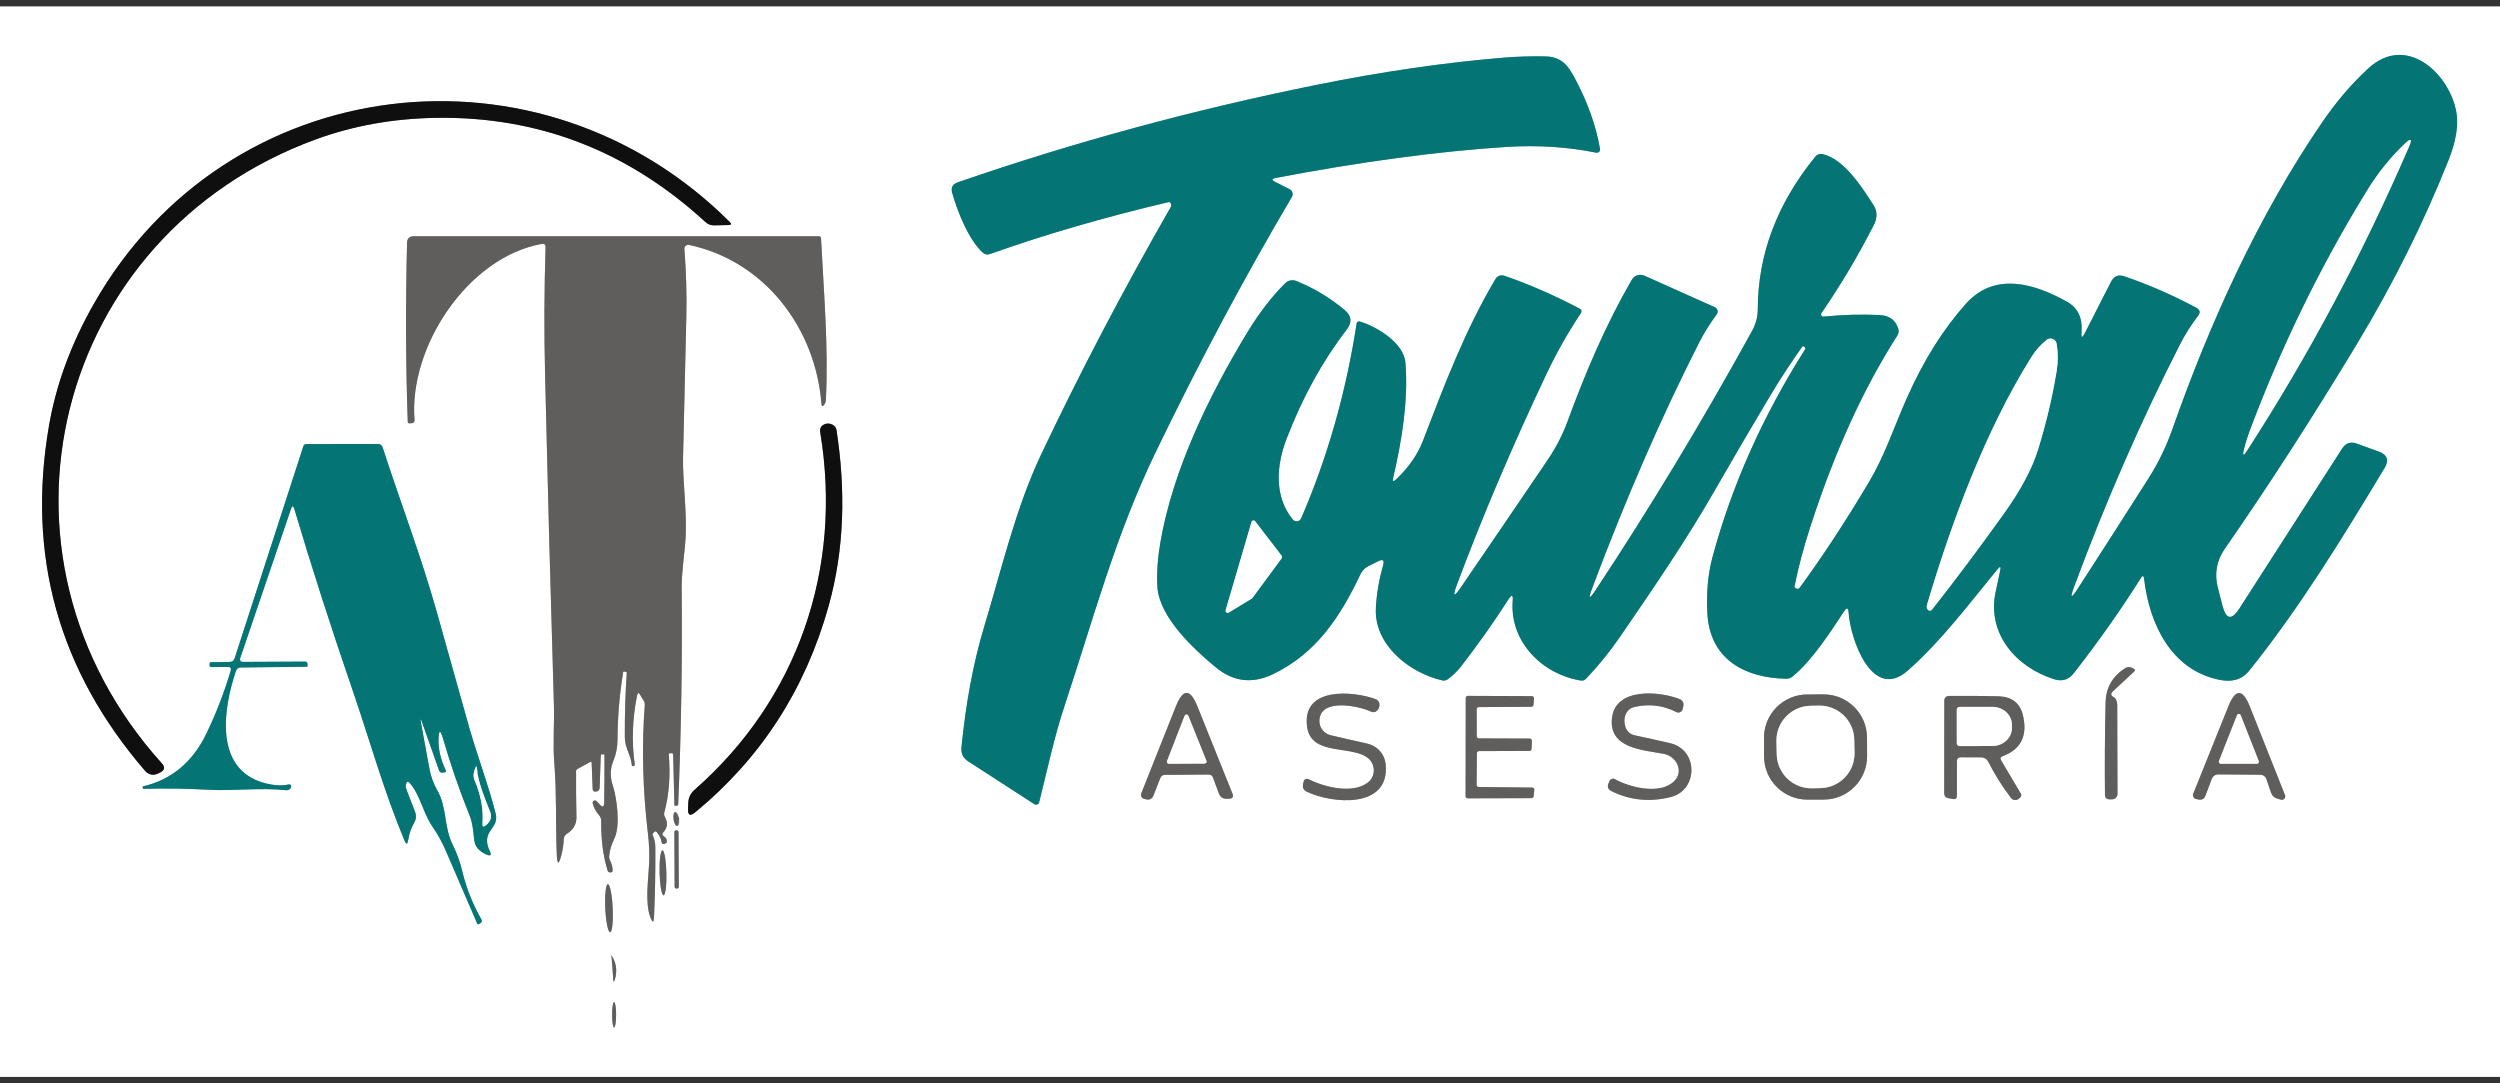 <?xml version="1.0" encoding="utf-8"?>
<!-- Generator: Adobe Illustrator 14.0.0, SVG Export Plug-In . SVG Version: 6.00 Build 43363)  -->
<!DOCTYPE svg PUBLIC "-//W3C//DTD SVG 1.1//EN" "http://www.w3.org/Graphics/SVG/1.1/DTD/svg11.dtd">
<svg version="1.1" id="Capa_1" xmlns="http://www.w3.org/2000/svg" xmlns:xlink="http://www.w3.org/1999/xlink" x="0px" y="0px"
	 width="300px" height="130px" viewBox="0 0 300 130" enable-background="new 0 0 300 130" xml:space="preserve">
<rect x="0" y="0" width="300" height="130" fill="#333333" stroke="none"/>
<g>
	<g>
		<path vector-effect="non-scaling-stroke" fill="none" stroke="#82BBBA" stroke-width="2" d="M191.055,70.607
			c4.029-10.751,8.314-20.59,12.854-29.517c0.59-1.154,1.291-2.275,2.102-3.363c0.186-0.256,0.133-0.614-0.119-0.799
			c-0.033-0.025-0.07-0.046-0.107-0.063l-8.441-3.778c-0.566-0.254-1.23-0.038-1.533,0.499c-3.152,5.448-5.547,11.123-7.717,17.018
			c-0.574,1.576-1.383,3.133-2.426,4.67c-3.652,5.386-7.088,10.429-10.307,15.128c-0.902,1.32-1.076,1.232-0.521-0.264
			c3.014-8.071,6.594-16.497,10.746-25.277c1.174-2.483,2.541-4.902,4.104-7.255c0.166-0.252,0.113-0.448-0.16-0.589
			c-3.082-1.617-6.088-2.927-9.014-3.93c-0.396-0.137-0.834,0.024-1.051,0.386c-3.635,6.12-6.145,12.726-8.689,19.375
			c-0.65,1.697-1.734,3.26-3.25,4.686c-0.328,0.307-0.441,0.241-0.34-0.197c1.043-4.488,1.828-9.271,1.473-13.791
			c-0.195-2.433-3.482-4.367-5.471-4.964c-0.158-0.052-0.33,0.039-0.381,0.201c-0.006,0.016-0.01,0.032-0.012,0.048
			c-1.275,8.277-3.492,16.065-6.65,23.365c-0.131,0.302-0.48,0.442-0.779,0.314c-0.088-0.038-0.166-0.097-0.225-0.171
			c-2.291-2.781-1.951-6.536-0.764-9.643c1.914-4.992,4.326-9.378,7.238-13.156c0.666-0.861,0.58-1.642-0.256-2.342
			c-1.744-1.461-3.674-2.62-5.789-3.477c-0.467-0.188-0.998-0.081-1.352,0.272c-1.617,1.622-3.115,3.562-4.49,5.818
			c-4.647,7.655-8.984,16.602-10.48,25.27c-0.328,1.909-0.449,3.681-0.363,5.313c0.204,3.642,4.36,7.504,7.035,9.702
			c2.091,1.724,4.373,1.99,6.847,0.802c5.221-2.509,8.078-6.907,10.48-11.97c0.217-0.453,0.549-0.791,0.998-1.013l1.148-0.567
			c0.559-0.281,0.752-0.121,0.582,0.484c-0.488,1.723-0.779,3.431-0.869,5.123c-0.234,4.346,3.898,7.746,7.949,8.69
			c0.252,0.061,0.484,0.013,0.695-0.144c0.609-0.449,1.156-0.984,1.641-1.609c2.01-2.6,3.883-5.252,5.621-7.957
			c0.402-0.631,0.574-0.572,0.514,0.174c-0.377,4.889,3.529,8.795,8.139,9.551c0.268,0.046,0.494-0.029,0.68-0.227
			c1.512-1.592,2.902-3.317,4.172-5.176c3.898-5.69,7.844-11.449,11.229-17.358c2.188-3.813,4.4-7.597,6.643-11.35
			c1.195-2.006,2.502-4.006,3.922-6c0.021-0.025,0.043-0.03,0.068-0.016l0.189,0.129c0.08,0.056,0.104,0.163,0.053,0.241
			c-5.113,8.076-8.824,16.408-11.131,24.998c-0.535,1.984-0.736,4.225-0.605,6.718c0.303,5.524,4.535,7.745,9.461,7.829
			c0.273,0.004,0.545-0.089,0.764-0.265c2.357-1.935,4.488-5.252,6.174-7.813c0.332-0.504,0.516-0.453,0.553,0.15
			c0.203,3.137,2.818,10.754,7.133,6.922c4.027-3.574,7.254-7.896,10.723-12.121c0.332-0.407,0.443-0.354,0.332,0.159
			c-0.186,0.847-0.369,1.703-0.551,2.569c-1.043,5.002,2.447,9.023,7.057,10.467c0.943,0.291,1.721,0.045,2.336-0.741
			c2.992-3.844,5.672-7.647,8.041-11.411c0.211-0.337,0.34-0.307,0.385,0.092c0.643,5.463,3.279,11.002,9.121,12.135
			c1.375,0.266,2.584,0.023,3.514-1.133c6-7.466,11.184-15.922,16.225-24.303c0.564-0.937,0.332-1.592-0.695-1.965l-2.639-0.959
			c-0.744-0.268-1.332-0.068-1.76,0.597L268.73,73.018c-0.928,1.445-1.605,1.335-2.033-0.332c-0.293-1.134-0.477-1.85-0.553-2.146
			c-0.438-1.693-0.158-3.26,0.84-4.7c5.219-7.517,10.508-15.716,15.869-24.598c4.332-7.188,7.99-14.531,10.973-22.027
			c0.9-2.272,1.213-4.194,0.936-5.766c-0.801-4.557-5.953-9.461-10.541-5.26c-2,1.834-3.844,3.982-5.531,6.446
			c-7.641,11.153-13.504,24.075-17.984,36.815c-0.752,2.132-1.711,4.114-2.879,5.947c-2.947,4.635-5.77,9.036-8.465,13.202
			c-0.852,1.314-1.002,1.236-0.453-0.234c3.805-10.247,8.049-19.952,12.732-29.116c0.564-1.108,1.275-2.229,2.133-3.362
			c0.297-0.394,0.229-0.708-0.205-0.945c-2.836-1.526-5.717-2.785-8.645-3.778c-0.721-0.246-1.254-0.03-1.602,0.65l-3.145,6.166
			c-0.322,0.63-0.453,0.592-0.393-0.113c0.137-1.718-0.445-2.937-1.746-3.657c-3.854-2.154-8.637-3.65-12.121,0.234
			c-2.719,3.032-5.08,6.796-7.08,11.289c-1.533,3.446-2.629,6.877-4.586,10.164c-2.852,4.781-5.623,9-8.313,12.658
			c-0.051,0.064-0.119,0.1-0.205,0.105c-0.1,0-0.193-0.027-0.279-0.084c-0.082-0.055-0.125-0.156-0.105-0.256
			c0.453-2.242,1.07-4.572,1.852-6.99c2.9-9.008,6.395-16.695,10.48-23.063c0.166-0.262,0.201-0.541,0.105-0.839
			c-0.332-1.018-1.057-1.557-2.176-1.617c-2.125-0.11-4.393-0.05-6.801,0.182c-0.146,0.011-0.273-0.098-0.283-0.243
			c-0.006-0.059,0.01-0.116,0.041-0.165c2.313-3.37,4.414-6.906,6.303-10.609c0.385-0.764,0.445-1.587-0.031-2.327
			c-1.352-2.116-3.559-5.6-6.15-6.159c-0.313-0.064-0.631,0.046-0.832,0.287c-4.613,5.647-6.924,11.783-6.928,18.408
			c-0.006,0.861-0.234,1.708-0.689,2.539c-5.908,10.74-12.166,21.105-18.77,31.096C190.705,71.967,190.566,71.896,191.055,70.607"/>
		<path vector-effect="non-scaling-stroke" fill="none" stroke="#82BBBA" stroke-width="2" d="M153.053,21.36
			c10.307-1.96,19.549-3.202,27.725-3.726c3.744-0.237,7.332-0.008,10.768,0.688c0.209,0.045,0.414-0.087,0.459-0.295
			c0.012-0.05,0.012-0.101,0.002-0.151c-0.479-2.771-1.475-5.579-2.992-8.426c-0.838-1.571-1.586-2.645-3.611-2.683
			c-1.723-0.029-3.375,0.021-4.957,0.151c-7.145,0.595-14.627,1.683-22.451,3.265c-14.795,2.987-29.15,6.887-43.064,11.698
			c-0.62,0.216-0.842,0.64-0.665,1.27c0.589,2.093,1.896,5.516,3.635,7.141c0.267,0.252,0.571,0.314,0.914,0.188
			c6.529-2.322,13.657-4.396,21.386-6.219c0.136-0.035,0.236,0.025,0.302,0.182c0.063,0.137,0.054,0.295-0.022,0.423
			c-5.769,10.07-10.957,19.978-15.567,29.721c-3,6.332-4.67,13.534-6.718,20.298c-1.504,4.957-2.297,9.702-2.818,14.766
			c-0.08,0.745,0.194,1.319,0.824,1.723l7.927,5.131c0.169,0.114,0.399,0.069,0.514-0.1c0.024-0.037,0.042-0.077,0.053-0.119
			c0.99-3.915,1.821-7.897,3.091-11.706c3.431-10.337,6.038-20.244,10.866-30.257c5.234-10.842,10.693-21.07,16.376-30.688
			c0.184-0.317,0.078-0.724-0.236-0.905c-0.01-0.006-0.02-0.012-0.029-0.017l-1.768-0.899
			C152.574,21.597,152.594,21.445,153.053,21.36"/>
		<path vector-effect="non-scaling-stroke" fill="none" stroke="#888888" stroke-width="2" d="M19.405,91.584
			C-3.22,66.474,6.445,28.222,37.911,16.72c4.474-1.632,9.252-2.491,14.336-2.576c12.312-0.207,23.115,3.962,32.41,12.506
			c0.297,0.272,0.647,0.403,1.051,0.394l1.723-0.038c0.327-0.01,0.375-0.131,0.144-0.363C64.911,4.002,27.249,8.31,11.259,36.466
			c-2.735,4.806-4.528,9.683-5.38,14.63c-2.695,15.587,1.158,29.4,11.562,41.441c0.363,0.42,0.961,0.55,1.466,0.316l0.257-0.121
			C19.763,92.456,19.844,92.073,19.405,91.584"/>
		<path vector-effect="non-scaling-stroke" fill="none" stroke="#B0AFAE" stroke-width="2" d="M69.302,92.265
			c0.856-0.469,1.368-0.748,1.534-0.839c0.051-0.029,0.115-0.012,0.145,0.039c0.009,0.016,0.014,0.033,0.015,0.052l0.12,3.136
			c0.011,0.252,0.142,0.365,0.394,0.34c0.115-0.01,0.222-0.058,0.317-0.144c0.08-0.081,0.123-0.177,0.128-0.287l0.137-3.868
			c0.005-0.127,0.067-0.188,0.188-0.182l0.212,0.008c0.03,0,0.045,0.015,0.045,0.045c0.01,2.005-0.002,3.924-0.038,5.758
			c-0.01,0.52-0.191,0.587-0.544,0.204l-0.348-0.378c-0.101-0.117-0.276-0.131-0.394-0.03c-0.081,0.069-0.115,0.177-0.09,0.28
			c0.131,0.519,0.381,0.986,0.748,1.405c0.187,0.206,0.277,0.448,0.272,0.726c-0.03,2.196,0.229,4.184,0.778,5.962
			c0.03,0.101,0.105,0.163,0.227,0.188c0.271,0.051,0.396-0.061,0.37-0.332c-0.035-0.389-0.139-0.75-0.31-1.088
			c-0.091-0.182-0.126-0.373-0.106-0.574c0.081-0.716,0.277-1.381,0.59-1.996c0.824-1.631,0.295-5.055-0.182-6.514
			c-0.322-0.992-0.289-1.957,0.099-2.894c0.327-0.802,0.491-1.652,0.491-2.554c0.015-2.727,0.242-5.419,0.68-8.078
			c0.011-0.046,0.035-0.066,0.076-0.061l0.211,0.015c0.102,0.011,0.149,0.065,0.144,0.167c-0.171,2.387-0.249,4.954-0.233,7.699
			c0.007,1.338,0.755,2.131,0.854,3.446c0.005,0.021,0.015,0.027,0.03,0.022l0.196-0.037c0.086-0.016,0.123-0.068,0.113-0.159
			c-0.383-2.681-0.292-5.437,0.272-8.267c0.08-0.394,0.214-0.414,0.4-0.061c0.101,0.201,0.219,0.395,0.355,0.582
			c0.136,0.195,0.193,0.41,0.173,0.642c-0.377,4.937-0.249,10.086,0.386,15.446c0.146,1.209,0.191,2.405,0.136,3.589
			c-0.09,1.89-0.514,4.692,0.159,6.423c0.257,0.666,0.4,0.641,0.431-0.075c0.121-2.62,0.174-5.41,0.158-8.372
			c0-0.475-0.105-0.947-0.317-1.422c-0.044-0.094-0.021-0.202,0.054-0.264l0.166-0.151c0.086-0.075,0.166-0.07,0.242,0.015
			c0.332,0.368,0.536,0.781,0.611,1.24c0.035,0.191,0.144,0.254,0.325,0.188l0.219-0.083c0.03-0.01,0.048-0.03,0.054-0.061
			c0.065-0.327-0.041-0.574-0.317-0.74c-0.232-0.137-0.258-0.303-0.076-0.499c0.504-0.55,0.569-1.151,0.196-1.806
			c-0.105-0.182-0.131-0.375-0.075-0.582c0.569-2.126,0.746-4.453,0.529-6.982c-0.005-0.07,0.024-0.105,0.091-0.105l0.227-0.016
			c0.136-0.005,0.206,0.063,0.211,0.204l0.144,6.03c0,0.051,0.023,0.076,0.068,0.076l0.204-0.008c0.121,0,0.184-0.061,0.188-0.182
			c0.363-8.726,0.502-17.332,0.416-25.821c-0.015-1.791,0.257-3.574,0.416-5.373c0.317-3.431-0.311-7.512-0.25-10.322
			c0.131-5.668,0.262-11.335,0.394-17.003c0.06-2.63-0.018-5.335-0.234-8.115c-0.018-0.254,0.172-0.475,0.422-0.492
			c0.041-0.003,0.082,0,0.122,0.008c9.098,1.928,15.188,9.982,15.899,19.043c0.03,0.368,0.148,0.4,0.354,0.099
			c0.111-0.161,0.172-0.338,0.182-0.529c0.325-6.431-0.257-12.952-0.582-19.413c-0.008-0.132-0.117-0.234-0.249-0.234H49.662
			c-0.534,0-0.806,0.265-0.816,0.794c-0.186,7.582-0.158,14.735,0.084,21.461c0.005,0.136,0.077,0.201,0.219,0.196l0.257-0.015
			c0.196-0.008,0.349-0.173,0.341-0.369c0-0.006,0-0.011-0.001-0.017c-0.726-8.683,6.333-19.519,15.25-21.129
			c0.327-0.061,0.485,0.076,0.476,0.408c-0.166,4.968-0.187,10.076-0.061,15.325c0.282,12.247,0.635,25.437,1.059,39.567
			c0.067,2.387-0.145,4.737,0.053,7.088c0.287,3.582,0.144,7.126,0.287,10.813c0.055,1.351,0.246,1.37,0.574,0.061
			c0.151-0.585,0.239-1.188,0.265-1.813c0.015-0.297,0.148-0.524,0.4-0.681c0.718-0.438,1.141-1.11,1.126-1.972
			c-0.041-1.92-0.056-3.756-0.046-5.51C69.128,92.428,69.187,92.33,69.302,92.265"/>
		<path vector-effect="non-scaling-stroke" fill="none" stroke="#888888" stroke-width="2" d="M99.431,72.738
			c1.927-6.914,2.048-13.958,0.952-21.121c-0.042-0.287-0.224-0.534-0.483-0.658c-0.333-0.155-0.641-0.176-0.922-0.06
			c-0.443,0.176-0.628,0.501-0.552,0.975c2.713,16.36-2.683,32.032-15.083,42.907c-0.479,0.418-0.729,0.944-0.749,1.579
			l-0.029,0.718c-0.025,0.756,0.254,0.895,0.838,0.416C91.282,91.02,96.624,82.768,99.431,72.738"/>
		<path vector-effect="non-scaling-stroke" fill="none" stroke="#82BBBA" stroke-width="2" d="M50.66,86.718
			c0.67,1.89,1.35,3.813,2.04,5.773c0.059,0.155,0.213,0.249,0.37,0.227l0.257-0.03c0.177-0.02,0.227-0.113,0.151-0.279
			c-0.595-1.26-0.879-2.469-0.854-3.627c0.025-1.25,0.212-1.275,0.56-0.076c0.896,3.084,1.96,6.154,3.188,9.212
			c0.371,0.922,0.416,1.995,0.545,2.97c0.07,0.479,0.292,0.871,0.665,1.179c0.267,0.217,0.549,0.383,0.846,0.499
			c0.454,0.176,0.574,0.045,0.363-0.393c-1.217-2.539,1.179-2.631,0.688-4.55c-0.899-3.552-2.237-6.989-3.265-10.655
			C55,82.625,53.71,78.033,52.345,73.191c-1.799-6.385-4.308-12.952-6.423-19.489c-0.091-0.281-0.285-0.423-0.582-0.423
			l-8.607,0.008c-0.147,0-0.278,0.098-0.324,0.241l-8.252,25.467c-0.091,0.287-0.287,0.433-0.59,0.438l-2.26,0.029
			c-0.096,0-0.146,0.049-0.15,0.145l-0.008,0.256c-0.004,0.101,0.077,0.186,0.181,0.189c0.003,0,0.006,0,0.008,0l1.987-0.022
			c0.333-0.005,0.451,0.151,0.355,0.468c-0.775,2.605-1.748,5.119-2.917,7.542c-1.652,3.421-4.188,5.529-7.609,6.325
			c-0.03,0.005-0.043,0.022-0.038,0.053l0.038,0.197c0.005,0.029,0.022,0.045,0.053,0.045c2.695-0.07,5.26-0.035,7.693,0.105
			c3.203,0.182,6.249-0.279,9.453,0.061c0.131,0.016,0.252-0.016,0.362-0.091c0.121-0.075,0.196-0.184,0.227-0.325
			c0.029-0.126-0.053-0.251-0.184-0.279c-0.033-0.007-0.069-0.007-0.104,0c-0.841,0.191-1.823,0.134-2.946-0.174
			c-6.008-1.647-4.95-8.849-3.394-13.443c0.096-0.277,0.29-0.416,0.582-0.416l7.935-0.09c0.045,0,0.068-0.023,0.068-0.068v-0.242
			c0.005-0.211-0.099-0.314-0.311-0.31l-7.48,0.038c-0.172,0.002-0.312-0.135-0.313-0.307c-0.001-0.037,0.006-0.074,0.019-0.109
			l6.113-17.955c0.136-0.397,0.265-0.395,0.386,0.008c2.07,6.953,4.42,14.258,7.05,21.915c1.987,5.78,3.673,11.886,6.174,17.886
			c0.207,0.504,0.355,0.486,0.446-0.053c0.126-0.795,0.37-1.498,0.732-2.107c0.225-0.377,0.264-0.836,0.106-1.247
			c-0.373-0.973-0.729-1.897-1.065-2.773c-0.071-0.177-0.084-0.365-0.038-0.567c0.08-0.362,0.241-0.402,0.483-0.12
			c1.231,1.436,1.603,3.604,2.652,5.131c0.681,0.982,1.249,2.018,1.708,3.106c1.229,2.871,2.464,5.734,3.703,8.592
			c0.04,0.085,0.101,0.107,0.181,0.067l0.182-0.091c0.166-0.078,0.236-0.277,0.157-0.443c-0.004-0.008-0.009-0.017-0.014-0.025
			c-1.063-1.873-1.826-3.795-2.29-5.766c-0.267-1.118-0.654-2.191-1.163-3.219c-1.065-2.139-0.657-4.459-1.859-6.544
			c-0.443-0.767-0.758-1.647-0.944-2.646c-0.353-1.879-0.683-3.68-0.99-5.402C50.423,86.176,50.469,86.164,50.66,86.718"/>
		<path vector-effect="non-scaling-stroke" fill="none" stroke="#B0AFAE" stroke-width="2" d="M253.549,82.955l2.523-2.343
			c0.176-0.161,0.156-0.29-0.061-0.386l-0.227-0.105c-0.268-0.116-0.523-0.096-0.771,0.061c-1.516,0.973-2.297,2.335-2.342,4.088
			c-0.09,3.703-0.115,7.398-0.076,11.086c0,0.383,0.195,0.571,0.582,0.566h0.271c0.363-0.004,0.654-0.302,0.65-0.665l0,0
			c-0.01-3.507-0.02-7.061-0.029-10.663c0-0.211-0.045-0.418-0.137-0.619c-0.061-0.141-0.16-0.249-0.303-0.324
			C253.283,83.459,253.256,83.227,253.549,82.955"/>
		<path vector-effect="non-scaling-stroke" fill="none" stroke="#B0AFAE" stroke-width="2" d="M145.557,93.307l0.71,1.912
			c0.151,0.424,0.453,0.635,0.907,0.635c0.075-0.005,0.169-0.008,0.279-0.008c0.458,0,0.602-0.211,0.431-0.635l-4.194-10.443
			c-0.866-2.155-1.728-2.155-2.584,0l-4.148,10.429c-0.102,0.257,0.021,0.546,0.272,0.646c0.02,0.008,0.039,0.015,0.06,0.02
			l0.22,0.053c0.443,0.111,0.748-0.047,0.914-0.476l0.816-2.086c0.081-0.219,0.294-0.366,0.536-0.37l5.26-0.038
			C145.292,92.939,145.466,93.061,145.557,93.307"/>
		<path vector-effect="non-scaling-stroke" fill="none" stroke="#B0AFAE" stroke-width="2" d="M164.16,93.889
			c-1.836,1.429-5.221,0.574-7.156-0.393c-0.189-0.098-0.422-0.022-0.518,0.167c-0.016,0.028-0.027,0.059-0.033,0.09l-0.076,0.317
			c-0.102,0.428,0.045,0.738,0.438,0.93c2.971,1.436,9.893,2.115,9.477-3.174c-0.105-1.33-0.99-2.32-2.273-2.607
			c-1.422-0.313-2.865-0.643-4.33-0.99c-0.82-0.188-1.391-0.932-1.361-1.775c0.105-2.705,4.678-1.775,6.219-1.051
			c0.201,0.094,0.436,0.07,0.613-0.06c0.291-0.212,0.416-0.509,0.369-0.892c-0.033-0.246-0.197-0.455-0.43-0.545
			c-2.744-1.02-8.977-1.533-8.236,3.371c0.521,3.498,5.402,2.093,7.344,3.732C165.074,91.743,165.09,93.172,164.16,93.889"/>
		<path vector-effect="non-scaling-stroke" fill="none" stroke="#B0AFAE" stroke-width="2" d="M196.162,84.828
			c1.77-0.393,3.438-0.186,5.004,0.62c0.256,0.13,0.57,0.028,0.701-0.229c0.016-0.033,0.029-0.067,0.039-0.104l0.076-0.309
			c0.115-0.454-0.047-0.767-0.484-0.938c-2.32-0.906-7.646-1.436-8.063,2.313c-0.4,3.657,3.732,3.801,6.242,4.284
			c1.443,0.28,2.41,2.003,1.291,3.204c-1.633,1.754-5.32,0.861-7.186-0.174c-0.221-0.12-0.496-0.04-0.615,0.18
			c-0.008,0.013-0.014,0.025-0.02,0.039c-0.031,0.081-0.064,0.159-0.1,0.234c-0.211,0.449-0.096,0.781,0.348,0.998
			c2.268,1.104,4.65,1.33,7.148,0.68c3.221-0.838,3.303-5.652-0.15-6.453c-1.426-0.328-2.838-0.64-4.238-0.938
			c-0.5-0.104-0.908-0.458-1.082-0.937C194.705,86.303,195.029,85.086,196.162,84.828"/>
		<path vector-effect="non-scaling-stroke" fill="none" stroke="#B0AFAE" stroke-width="2" d="M224.043,88.51
			c-0.01-2.871-2.346-5.19-5.217-5.181l0,0l-1.965,0.007c-2.871,0.01-5.191,2.346-5.182,5.217l0,0l0.008,2.222
			c0.012,2.872,2.346,5.19,5.219,5.181l0,0l1.965-0.006c2.871-0.011,5.189-2.346,5.18-5.218l0,0L224.043,88.51"/>
		<path vector-effect="non-scaling-stroke" fill="none" stroke="#B0AFAE" stroke-width="2" d="M271.971,93.488l0.537,1.588
			c0.137,0.402,0.41,0.662,0.824,0.777l0.4,0.105c0.213,0.057,0.434-0.071,0.488-0.285c0.021-0.08,0.018-0.166-0.012-0.243
			l-4.232-10.655c-0.855-2.146-1.715-2.146-2.576,0l-4.209,10.467c-0.098,0.239,0.014,0.512,0.25,0.608
			c0.029,0.012,0.059,0.021,0.09,0.026l0.369,0.075c0.311,0.06,0.617-0.112,0.727-0.408l0.777-2.056
			c0.146-0.373,0.422-0.559,0.824-0.559l5.018,0.037C271.578,92.971,271.869,93.18,271.971,93.488"/>
		<path vector-effect="non-scaling-stroke" fill="none" stroke="#B0AFAE" stroke-width="2" d="M177.453,94.441
			c-0.143,0-0.258-0.115-0.258-0.258l0.031-3.793c0-0.143,0.115-0.258,0.256-0.258l6.045-0.021c0.141,0,0.254-0.111,0.258-0.25
			l0.045-0.967c0.004-0.143-0.107-0.261-0.248-0.265c-0.004,0-0.006,0-0.008,0l-6.105-0.022c-0.143,0-0.258-0.115-0.258-0.258l0,0
			l-0.008-3.241c0-0.142,0.115-0.257,0.258-0.257l0,0l6.309-0.038c0.131-0.003,0.238-0.104,0.25-0.234l0.061-0.771
			c0.008-0.142-0.1-0.264-0.242-0.271c-0.004,0-0.01,0-0.016,0l-7.678-0.031c-0.141,0-0.256,0.115-0.256,0.258l0,0l-0.016,11.78
			c0,0.142,0.115,0.257,0.258,0.257l0,0l7.639-0.022c0.131,0.001,0.242-0.097,0.258-0.227l0.09-0.756
			c0.018-0.141-0.084-0.269-0.225-0.285c-0.008-0.001-0.016-0.002-0.023-0.002L177.453,94.441"/>
		<path vector-effect="non-scaling-stroke" fill="none" stroke="#B0AFAE" stroke-width="2" d="M235.299,90.874l2.463,0.008
			c0.344,0.004,0.658,0.198,0.816,0.506c0.813,1.593,1.729,3.051,2.752,4.376c0.215,0.275,0.613,0.325,0.891,0.109
			c0.008-0.006,0.016-0.013,0.023-0.02l0.15-0.121c0.176-0.15,0.205-0.326,0.084-0.528l-2.344-3.96
			c-0.141-0.236-0.082-0.402,0.174-0.498c2.223-0.826,3.033-2.477,2.434-4.95c-0.357-1.456-1.348-2.204-2.969-2.244
			c-1.869-0.046-3.844-0.058-5.926-0.038c-0.293,0.004-0.529,0.24-0.529,0.529l-0.014,11.115c0,0.348,0.168,0.555,0.506,0.62
			l0.506,0.099c0.344,0.07,0.514-0.07,0.514-0.424V91.35C234.83,91.033,234.986,90.874,235.299,90.874"/>
		<path vector-effect="non-scaling-stroke" fill="none" stroke="#B0AFAE" stroke-width="2" d="M81.312,99.094
			c0.169-0.024,0.251-0.416,0.184-0.875c-0.067-0.458-0.26-0.809-0.429-0.784l0,0c-0.17,0.025-0.252,0.417-0.185,0.875
			C80.95,98.768,81.142,99.119,81.312,99.094L81.312,99.094"/>
		<path vector-effect="non-scaling-stroke" fill="none" stroke="#B0AFAE" stroke-width="2" d="M81.421,99.85
			c-0.001-0.116-0.096-0.211-0.213-0.21l0,0l-0.075,0.001c-0.117,0-0.211,0.096-0.211,0.212l0.034,6.56
			c0.001,0.117,0.097,0.211,0.213,0.21l0,0h0.076c0.116-0.001,0.211-0.097,0.21-0.213l0,0L81.421,99.85"/>
		<path vector-effect="non-scaling-stroke" fill="none" stroke="#B0AFAE" stroke-width="2" d="M79.615,107.407
			c0.225-0.005,0.378-1.218,0.342-2.707c-0.037-1.489-0.249-2.692-0.474-2.687c-0.226,0.006-0.379,1.217-0.343,2.707
			C79.178,106.209,79.39,107.412,79.615,107.407"/>
		<path vector-effect="non-scaling-stroke" fill="none" stroke="#B0AFAE" stroke-width="2" d="M73.216,111.855
			c0.246-0.012,0.385-1.312,0.31-2.904l0,0c-0.075-1.592-0.335-2.873-0.581-2.862c-0.246,0.012-0.385,1.312-0.31,2.904l0,0
			C72.71,110.586,72.971,111.867,73.216,111.855"/>
		<path vector-effect="non-scaling-stroke" fill="none" stroke="#B0AFAE" stroke-width="2" d="M73.397,114.64
			c0-0.015,0-0.03,0-0.046c0-0.004,0-0.007,0-0.007c-0.005,0-0.007,0-0.007,0c-0.021,0.021-0.028,0.046-0.023,0.075
			c0.091,0.887,0.161,1.809,0.212,2.766c0.025,0.469,0.101,0.479,0.227,0.031c0.277-0.993,0.146-1.91-0.393-2.751
			C73.402,114.688,73.397,114.665,73.397,114.64"/>
		<path vector-effect="non-scaling-stroke" fill="none" stroke="#B0AFAE" stroke-width="2" d="M73.695,123.3
			c0.134,0,0.24-0.684,0.239-1.526l0,0c-0.002-0.844-0.111-1.527-0.245-1.526c-0.133,0-0.24,0.684-0.239,1.526l0,0
			C73.452,122.617,73.562,123.3,73.695,123.3"/>
		<path vector-effect="non-scaling-stroke" fill="none" stroke="#82BBBA" stroke-width="2" d="M269.893,51.941
			c-0.246,0.671-0.449,1.346-0.611,2.025c-0.166,0.7-0.055,0.748,0.332,0.144C277,42.7,283.486,30.536,289.072,17.619
			c0.414-0.957,0.244-1.078-0.506-0.362c-1.713,1.622-3.232,3.514-4.557,5.675C278.408,32.05,273.701,41.72,269.893,51.941"/>
		<path vector-effect="non-scaling-stroke" fill="none" stroke="#82BBBA" stroke-width="2" d="M243.814,42.775
			c-5.568,8.834-9.68,20.025-12.588,29.842c-0.021,0.065-0.027,0.129-0.023,0.189c0.01,0.11,0.043,0.213,0.098,0.309
			c0.084,0.154,0.277,0.213,0.432,0.129c0.037-0.021,0.07-0.049,0.098-0.083c2.781-3.521,5.678-7.391,8.691-11.607
			c1.988-2.786,3.336-5.319,4.043-7.602c0.986-3.185,1.734-6.348,2.244-9.491c0.17-1.043,0.168-2.108-0.008-3.196
			c-0.066-0.412-0.451-0.694-0.859-0.631c-0.129,0.021-0.25,0.073-0.35,0.154C244.887,41.357,244.295,42.02,243.814,42.775"/>
		<path vector-effect="non-scaling-stroke" fill="none" stroke="#82BBBA" stroke-width="2" d="M147.075,73.229
			c-0.037,0.133,0.041,0.271,0.174,0.308c0.066,0.019,0.138,0.009,0.196-0.027l2.75-1.67c0.029-0.015,0.055-0.036,0.076-0.061
			l3.529-4.783c0.068-0.089,0.068-0.214,0-0.302l-3.181-4.142c-0.084-0.11-0.24-0.131-0.35-0.048
			c-0.043,0.033-0.074,0.079-0.09,0.131L147.075,73.229"/>
		<path vector-effect="non-scaling-stroke" fill="none" stroke="#82BBBA" stroke-width="2" d="M58.821,97.426
			c-0.537-1.346-1.504-3.68-1.572-5.123c-0.021-0.424-0.105-0.439-0.257-0.046c-0.201,0.515-0.217,0.972-0.045,1.376
			c0.761,1.768,1.078,3.504,0.952,5.206c-0.03,0.372,0.101,0.443,0.393,0.212C58.887,98.576,59.063,98.035,58.821,97.426"/>
		<path vector-effect="non-scaling-stroke" fill="none" stroke="#B0AFAE" stroke-width="2" d="M140.04,91.328
			c-0.046,0.125,0.019,0.264,0.144,0.31c0.027,0.01,0.055,0.015,0.083,0.015l4.285-0.022c0.133-0.003,0.239-0.113,0.236-0.247
			c-0.001-0.029-0.007-0.059-0.018-0.086l-2.169-5.402c-0.052-0.123-0.193-0.182-0.316-0.129c-0.059,0.023-0.104,0.07-0.129,0.129
			L140.04,91.328"/>
		<path vector-effect="non-scaling-stroke" fill="none" stroke="#B0AFAE" stroke-width="2" d="M222.512,88.76
			c-0.043-2.299-1.943-4.127-4.242-4.084l0,0l-1.012,0.02c-2.301,0.045-4.129,1.944-4.084,4.243l0.031,1.571
			c0.043,2.299,1.943,4.127,4.242,4.084l0,0l1.012-0.02c2.299-0.045,4.127-1.944,4.084-4.243L222.512,88.76"/>
		<path vector-effect="non-scaling-stroke" fill="none" stroke="#B0AFAE" stroke-width="2" d="M266.273,91.328
			c-0.045,0.12,0.016,0.256,0.137,0.301c0.025,0.011,0.055,0.016,0.082,0.016h4.338c0.129,0,0.234-0.104,0.234-0.234
			c0-0.027-0.004-0.057-0.016-0.082l-2.168-5.502c-0.045-0.121-0.182-0.182-0.303-0.137c-0.063,0.023-0.111,0.074-0.135,0.137
			L266.273,91.328"/>
		<path vector-effect="non-scaling-stroke" fill="none" stroke="#B0AFAE" stroke-width="2" d="M234.814,85.154v4.05
			c0,0.179,0.146,0.325,0.326,0.325c0.002,0,0.004,0,0.008,0l3.93-0.008c1.305-0.004,2.361-0.975,2.357-2.169v-0.378
			c-0.004-1.193-1.066-2.158-2.373-2.153l0,0l-3.93,0.007C234.957,84.833,234.814,84.977,234.814,85.154"/>
	</g>
	<path fill="#FFFFFF" d="M0,0.768h300v128.465H0V0.768z M191.055,70.607c4.029-10.751,8.314-20.59,12.854-29.517
		c0.59-1.154,1.291-2.275,2.102-3.363c0.186-0.256,0.133-0.614-0.119-0.799c-0.033-0.025-0.07-0.046-0.107-0.063l-8.441-3.778
		c-0.566-0.254-1.23-0.038-1.533,0.499c-3.152,5.448-5.547,11.123-7.717,17.018c-0.574,1.576-1.383,3.133-2.426,4.67
		c-3.652,5.386-7.088,10.429-10.307,15.128c-0.902,1.32-1.076,1.232-0.521-0.264c3.014-8.071,6.594-16.497,10.746-25.277
		c1.174-2.483,2.541-4.902,4.104-7.255c0.166-0.252,0.113-0.448-0.16-0.589c-3.082-1.617-6.088-2.927-9.014-3.93
		c-0.396-0.137-0.834,0.024-1.051,0.386c-3.635,6.12-6.145,12.726-8.689,19.375c-0.65,1.697-1.734,3.26-3.25,4.686
		c-0.328,0.307-0.441,0.241-0.34-0.197c1.043-4.488,1.828-9.271,1.473-13.791c-0.195-2.433-3.482-4.367-5.471-4.964
		c-0.158-0.052-0.33,0.039-0.381,0.201c-0.006,0.016-0.01,0.032-0.012,0.048c-1.275,8.277-3.492,16.065-6.65,23.365
		c-0.131,0.302-0.48,0.442-0.779,0.314c-0.088-0.038-0.166-0.097-0.225-0.171c-2.291-2.781-1.951-6.536-0.764-9.643
		c1.914-4.992,4.326-9.378,7.238-13.156c0.666-0.861,0.58-1.642-0.256-2.342c-1.744-1.461-3.674-2.62-5.789-3.477
		c-0.467-0.188-0.998-0.081-1.352,0.272c-1.617,1.622-3.115,3.562-4.49,5.818c-4.647,7.655-8.984,16.602-10.48,25.27
		c-0.328,1.909-0.449,3.681-0.363,5.313c0.204,3.642,4.36,7.504,7.035,9.702c2.091,1.724,4.373,1.99,6.847,0.802
		c5.221-2.509,8.078-6.907,10.48-11.97c0.217-0.453,0.549-0.791,0.998-1.013l1.148-0.567c0.559-0.281,0.752-0.121,0.582,0.484
		c-0.488,1.723-0.779,3.431-0.869,5.123c-0.234,4.346,3.898,7.746,7.949,8.69c0.252,0.061,0.484,0.013,0.695-0.144
		c0.609-0.449,1.156-0.984,1.641-1.609c2.01-2.6,3.883-5.252,5.621-7.957c0.402-0.631,0.574-0.572,0.514,0.174
		c-0.377,4.889,3.529,8.795,8.139,9.551c0.268,0.046,0.494-0.029,0.68-0.227c1.512-1.592,2.902-3.317,4.172-5.176
		c3.898-5.69,7.844-11.449,11.229-17.358c2.188-3.813,4.4-7.597,6.643-11.35c1.195-2.006,2.502-4.006,3.922-6
		c0.021-0.025,0.043-0.03,0.068-0.016l0.189,0.129c0.08,0.056,0.104,0.163,0.053,0.241c-5.113,8.076-8.824,16.408-11.131,24.998
		c-0.535,1.984-0.736,4.225-0.605,6.718c0.303,5.524,4.535,7.745,9.461,7.829c0.273,0.004,0.545-0.089,0.764-0.265
		c2.357-1.935,4.488-5.252,6.174-7.813c0.332-0.504,0.516-0.453,0.553,0.15c0.203,3.137,2.818,10.754,7.133,6.922
		c4.027-3.574,7.254-7.896,10.723-12.121c0.332-0.407,0.443-0.354,0.332,0.159c-0.186,0.847-0.369,1.703-0.551,2.569
		c-1.043,5.002,2.447,9.023,7.057,10.467c0.943,0.291,1.721,0.045,2.336-0.741c2.992-3.844,5.672-7.647,8.041-11.411
		c0.211-0.337,0.34-0.307,0.385,0.092c0.643,5.463,3.279,11.002,9.121,12.135c1.375,0.266,2.584,0.023,3.514-1.133
		c6-7.466,11.184-15.922,16.225-24.303c0.564-0.937,0.332-1.592-0.695-1.965l-2.639-0.959c-0.744-0.268-1.332-0.068-1.76,0.597
		L268.73,73.018c-0.928,1.445-1.605,1.335-2.033-0.332c-0.293-1.134-0.477-1.85-0.553-2.146c-0.438-1.693-0.158-3.26,0.84-4.7
		c5.219-7.517,10.508-15.716,15.869-24.598c4.332-7.188,7.99-14.531,10.973-22.027c0.9-2.272,1.213-4.194,0.936-5.766
		c-0.801-4.557-5.953-9.461-10.541-5.26c-2,1.834-3.844,3.982-5.531,6.446c-7.641,11.153-13.504,24.075-17.984,36.815
		c-0.752,2.132-1.711,4.114-2.879,5.947c-2.947,4.635-5.77,9.036-8.465,13.202c-0.852,1.314-1.002,1.236-0.453-0.234
		c3.805-10.247,8.049-19.952,12.732-29.116c0.564-1.108,1.275-2.229,2.133-3.362c0.297-0.394,0.229-0.708-0.205-0.945
		c-2.836-1.526-5.717-2.785-8.645-3.778c-0.721-0.246-1.254-0.03-1.602,0.65l-3.145,6.166c-0.322,0.63-0.453,0.592-0.393-0.113
		c0.137-1.718-0.445-2.937-1.746-3.657c-3.854-2.154-8.637-3.65-12.121,0.234c-2.719,3.032-5.08,6.796-7.08,11.289
		c-1.533,3.446-2.629,6.877-4.586,10.164c-2.852,4.781-5.623,9-8.313,12.658c-0.051,0.064-0.119,0.1-0.205,0.105
		c-0.1,0-0.193-0.027-0.279-0.084c-0.082-0.055-0.125-0.156-0.105-0.256c0.453-2.242,1.07-4.572,1.852-6.99
		c2.9-9.008,6.395-16.695,10.48-23.063c0.166-0.262,0.201-0.541,0.105-0.839c-0.332-1.018-1.057-1.557-2.176-1.617
		c-2.125-0.11-4.393-0.05-6.801,0.182c-0.146,0.011-0.273-0.098-0.283-0.243c-0.006-0.059,0.01-0.116,0.041-0.165
		c2.313-3.37,4.414-6.906,6.303-10.609c0.385-0.764,0.445-1.587-0.031-2.327c-1.352-2.116-3.559-5.6-6.15-6.159
		c-0.313-0.064-0.631,0.046-0.832,0.287c-4.613,5.647-6.924,11.783-6.928,18.408c-0.006,0.861-0.234,1.708-0.689,2.539
		c-5.908,10.74-12.166,21.105-18.77,31.096C190.705,71.967,190.566,71.896,191.055,70.607z M153.053,21.36
		c10.307-1.96,19.549-3.202,27.725-3.726c3.744-0.237,7.332-0.008,10.768,0.688c0.209,0.045,0.414-0.087,0.459-0.295
		c0.012-0.05,0.012-0.101,0.002-0.151c-0.479-2.771-1.475-5.579-2.992-8.426c-0.838-1.571-1.586-2.645-3.611-2.683
		c-1.723-0.029-3.375,0.021-4.957,0.151c-7.145,0.595-14.627,1.683-22.451,3.265c-14.795,2.987-29.15,6.887-43.064,11.698
		c-0.62,0.216-0.842,0.64-0.665,1.27c0.589,2.093,1.896,5.516,3.635,7.141c0.267,0.252,0.571,0.314,0.914,0.188
		c6.529-2.322,13.657-4.396,21.386-6.219c0.136-0.035,0.236,0.025,0.302,0.182c0.063,0.137,0.054,0.295-0.022,0.423
		c-5.769,10.07-10.957,19.978-15.567,29.721c-3,6.332-4.67,13.534-6.718,20.298c-1.504,4.957-2.297,9.702-2.818,14.766
		c-0.08,0.745,0.194,1.319,0.824,1.723l7.927,5.131c0.169,0.114,0.399,0.069,0.514-0.1c0.024-0.037,0.042-0.077,0.053-0.119
		c0.99-3.915,1.821-7.897,3.091-11.706c3.431-10.337,6.038-20.244,10.866-30.257c5.234-10.842,10.693-21.07,16.376-30.688
		c0.184-0.317,0.078-0.724-0.236-0.905c-0.01-0.006-0.02-0.012-0.029-0.017l-1.768-0.899
		C152.574,21.597,152.594,21.445,153.053,21.36z M19.405,91.584C-3.22,66.474,6.445,28.222,37.911,16.72
		c4.474-1.632,9.252-2.491,14.336-2.576c12.312-0.207,23.115,3.962,32.41,12.506c0.297,0.272,0.647,0.403,1.051,0.394l1.723-0.038
		c0.327-0.01,0.375-0.131,0.144-0.363C64.911,4.002,27.249,8.31,11.259,36.466c-2.735,4.806-4.528,9.683-5.38,14.63
		c-2.695,15.587,1.158,29.4,11.562,41.441c0.363,0.42,0.961,0.55,1.466,0.316l0.257-0.121
		C19.763,92.456,19.844,92.073,19.405,91.584z M69.302,92.265c0.856-0.469,1.368-0.748,1.534-0.839
		c0.051-0.029,0.115-0.012,0.145,0.039c0.009,0.016,0.014,0.033,0.015,0.052l0.12,3.136c0.011,0.252,0.142,0.365,0.394,0.34
		c0.115-0.01,0.222-0.058,0.317-0.144c0.08-0.081,0.123-0.177,0.128-0.287l0.137-3.868c0.005-0.127,0.067-0.188,0.188-0.182
		l0.212,0.008c0.03,0,0.045,0.015,0.045,0.045c0.01,2.005-0.002,3.924-0.038,5.758c-0.01,0.52-0.191,0.587-0.544,0.204l-0.348-0.378
		c-0.101-0.117-0.276-0.131-0.394-0.03c-0.081,0.069-0.115,0.177-0.09,0.28c0.131,0.519,0.381,0.986,0.748,1.405
		c0.187,0.206,0.277,0.448,0.272,0.726c-0.03,2.196,0.229,4.184,0.778,5.962c0.03,0.101,0.105,0.163,0.227,0.188
		c0.271,0.051,0.396-0.061,0.37-0.332c-0.035-0.389-0.139-0.75-0.31-1.088c-0.091-0.182-0.126-0.373-0.106-0.574
		c0.081-0.716,0.277-1.381,0.59-1.996c0.824-1.631,0.295-5.055-0.182-6.514c-0.322-0.992-0.289-1.957,0.099-2.894
		c0.327-0.802,0.491-1.652,0.491-2.554c0.015-2.727,0.242-5.419,0.68-8.078c0.011-0.046,0.035-0.066,0.076-0.061l0.211,0.015
		c0.102,0.011,0.149,0.065,0.144,0.167c-0.171,2.387-0.249,4.954-0.233,7.699c0.007,1.338,0.755,2.131,0.854,3.446
		c0.005,0.021,0.015,0.027,0.03,0.022l0.196-0.037c0.086-0.016,0.123-0.068,0.113-0.159c-0.383-2.681-0.292-5.437,0.272-8.267
		c0.08-0.394,0.214-0.414,0.4-0.061c0.101,0.201,0.219,0.395,0.355,0.582c0.136,0.195,0.193,0.41,0.173,0.642
		c-0.377,4.937-0.249,10.086,0.386,15.446c0.146,1.209,0.191,2.405,0.136,3.589c-0.09,1.89-0.514,4.692,0.159,6.423
		c0.257,0.666,0.4,0.641,0.431-0.075c0.121-2.62,0.174-5.41,0.158-8.372c0-0.475-0.105-0.947-0.317-1.422
		c-0.044-0.094-0.021-0.202,0.054-0.264l0.166-0.151c0.086-0.075,0.166-0.07,0.242,0.015c0.332,0.368,0.536,0.781,0.611,1.24
		c0.035,0.191,0.144,0.254,0.325,0.188l0.219-0.083c0.03-0.01,0.048-0.03,0.054-0.061c0.065-0.327-0.041-0.574-0.317-0.74
		c-0.232-0.137-0.258-0.303-0.076-0.499c0.504-0.55,0.569-1.151,0.196-1.806c-0.105-0.182-0.131-0.375-0.075-0.582
		c0.569-2.126,0.746-4.453,0.529-6.982c-0.005-0.07,0.024-0.105,0.091-0.105l0.227-0.016c0.136-0.005,0.206,0.063,0.211,0.204
		l0.144,6.03c0,0.051,0.023,0.076,0.068,0.076l0.204-0.008c0.121,0,0.184-0.061,0.188-0.182c0.363-8.726,0.502-17.332,0.416-25.821
		c-0.015-1.791,0.257-3.574,0.416-5.373c0.317-3.431-0.311-7.512-0.25-10.322c0.131-5.668,0.262-11.335,0.394-17.003
		c0.06-2.63-0.018-5.335-0.234-8.115c-0.018-0.254,0.172-0.475,0.422-0.492c0.041-0.003,0.082,0,0.122,0.008
		c9.098,1.928,15.188,9.982,15.899,19.043c0.03,0.368,0.148,0.4,0.354,0.099c0.111-0.161,0.172-0.338,0.182-0.529
		c0.325-6.431-0.257-12.952-0.582-19.413c-0.008-0.132-0.117-0.234-0.249-0.234H49.662c-0.534,0-0.806,0.265-0.816,0.794
		c-0.186,7.582-0.158,14.735,0.084,21.461c0.005,0.136,0.077,0.201,0.219,0.196l0.257-0.015c0.196-0.008,0.349-0.173,0.341-0.369
		c0-0.006,0-0.011-0.001-0.017c-0.726-8.683,6.333-19.519,15.25-21.129c0.327-0.061,0.485,0.076,0.476,0.408
		c-0.166,4.968-0.187,10.076-0.061,15.325c0.282,12.247,0.635,25.437,1.059,39.567c0.067,2.387-0.145,4.737,0.053,7.088
		c0.287,3.582,0.144,7.126,0.287,10.813c0.055,1.351,0.246,1.37,0.574,0.061c0.151-0.585,0.239-1.188,0.265-1.813
		c0.015-0.297,0.148-0.524,0.4-0.681c0.718-0.438,1.141-1.11,1.126-1.972c-0.041-1.92-0.056-3.756-0.046-5.51
		C69.128,92.428,69.187,92.33,69.302,92.265z M99.431,72.738c1.927-6.914,2.048-13.958,0.952-21.121
		c-0.042-0.287-0.224-0.534-0.483-0.658c-0.333-0.155-0.641-0.176-0.922-0.06c-0.443,0.176-0.628,0.501-0.552,0.975
		c2.713,16.36-2.683,32.032-15.083,42.907c-0.479,0.418-0.729,0.944-0.749,1.579l-0.029,0.718c-0.025,0.756,0.254,0.895,0.838,0.416
		C91.282,91.02,96.624,82.768,99.431,72.738z M50.66,86.718c0.67,1.89,1.35,3.813,2.04,5.773c0.059,0.155,0.213,0.249,0.37,0.227
		l0.257-0.03c0.177-0.02,0.227-0.113,0.151-0.279c-0.595-1.26-0.879-2.469-0.854-3.627c0.025-1.25,0.212-1.275,0.56-0.076
		c0.896,3.084,1.96,6.154,3.188,9.212c0.371,0.922,0.416,1.995,0.545,2.97c0.07,0.479,0.292,0.871,0.665,1.179
		c0.267,0.217,0.549,0.383,0.846,0.499c0.454,0.176,0.574,0.045,0.363-0.393c-1.217-2.539,1.179-2.631,0.688-4.55
		c-0.899-3.552-2.237-6.989-3.265-10.655C55,82.625,53.71,78.033,52.345,73.191c-1.799-6.385-4.308-12.952-6.423-19.489
		c-0.091-0.281-0.285-0.423-0.582-0.423l-8.607,0.008c-0.147,0-0.278,0.098-0.324,0.241l-8.252,25.467
		c-0.091,0.287-0.287,0.433-0.59,0.438l-2.26,0.029c-0.096,0-0.146,0.049-0.15,0.145l-0.008,0.256
		c-0.004,0.101,0.077,0.186,0.181,0.189c0.003,0,0.006,0,0.008,0l1.987-0.022c0.333-0.005,0.451,0.151,0.355,0.468
		c-0.775,2.605-1.748,5.119-2.917,7.542c-1.652,3.421-4.188,5.529-7.609,6.325c-0.03,0.005-0.043,0.022-0.038,0.053l0.038,0.197
		c0.005,0.029,0.022,0.045,0.053,0.045c2.695-0.07,5.26-0.035,7.693,0.105c3.203,0.182,6.249-0.279,9.453,0.061
		c0.131,0.016,0.252-0.016,0.362-0.091c0.121-0.075,0.196-0.184,0.227-0.325c0.029-0.126-0.053-0.251-0.184-0.279
		c-0.033-0.007-0.069-0.007-0.104,0c-0.841,0.191-1.823,0.134-2.946-0.174c-6.008-1.647-4.95-8.849-3.394-13.443
		c0.096-0.277,0.29-0.416,0.582-0.416l7.935-0.09c0.045,0,0.068-0.023,0.068-0.068v-0.242c0.005-0.211-0.099-0.314-0.311-0.31
		l-7.48,0.038c-0.172,0.002-0.312-0.135-0.313-0.307c-0.001-0.037,0.006-0.074,0.019-0.109l6.113-17.955
		c0.136-0.397,0.265-0.395,0.386,0.008c2.07,6.953,4.42,14.258,7.05,21.915c1.987,5.78,3.673,11.886,6.174,17.886
		c0.207,0.504,0.355,0.486,0.446-0.053c0.126-0.795,0.37-1.498,0.732-2.107c0.225-0.377,0.264-0.836,0.106-1.247
		c-0.373-0.973-0.729-1.897-1.065-2.773c-0.071-0.177-0.084-0.365-0.038-0.567c0.08-0.362,0.241-0.402,0.483-0.12
		c1.231,1.436,1.603,3.604,2.652,5.131c0.681,0.982,1.249,2.018,1.708,3.106c1.229,2.871,2.464,5.734,3.703,8.592
		c0.04,0.085,0.101,0.107,0.181,0.067l0.182-0.091c0.166-0.078,0.236-0.277,0.157-0.443c-0.004-0.008-0.009-0.017-0.014-0.025
		c-1.063-1.873-1.826-3.795-2.29-5.766c-0.267-1.118-0.654-2.191-1.163-3.219c-1.065-2.139-0.657-4.459-1.859-6.544
		c-0.443-0.767-0.758-1.647-0.944-2.646c-0.353-1.879-0.683-3.68-0.99-5.402C50.423,86.176,50.469,86.164,50.66,86.718z
		 M253.549,82.955l2.523-2.343c0.176-0.161,0.156-0.29-0.061-0.386l-0.227-0.105c-0.268-0.116-0.523-0.096-0.771,0.061
		c-1.516,0.973-2.297,2.335-2.342,4.088c-0.09,3.703-0.115,7.398-0.076,11.086c0,0.383,0.195,0.571,0.582,0.566h0.271
		c0.363-0.004,0.654-0.302,0.65-0.665l0,0c-0.01-3.507-0.02-7.061-0.029-10.663c0-0.211-0.045-0.418-0.137-0.619
		c-0.061-0.141-0.16-0.249-0.303-0.324C253.283,83.459,253.256,83.227,253.549,82.955z M145.557,93.307l0.71,1.912
		c0.151,0.424,0.453,0.635,0.907,0.635c0.075-0.005,0.169-0.008,0.279-0.008c0.458,0,0.602-0.211,0.431-0.635l-4.194-10.443
		c-0.866-2.155-1.728-2.155-2.584,0l-4.148,10.429c-0.102,0.257,0.021,0.546,0.272,0.646c0.02,0.008,0.039,0.015,0.06,0.02
		l0.22,0.053c0.443,0.111,0.748-0.047,0.914-0.476l0.816-2.086c0.081-0.219,0.294-0.366,0.536-0.37l5.26-0.038
		C145.292,92.939,145.466,93.061,145.557,93.307z M164.16,93.889c-1.836,1.429-5.221,0.574-7.156-0.393
		c-0.189-0.098-0.422-0.022-0.518,0.167c-0.016,0.028-0.027,0.059-0.033,0.09l-0.076,0.317c-0.102,0.428,0.045,0.738,0.438,0.93
		c2.971,1.436,9.893,2.115,9.477-3.174c-0.105-1.33-0.99-2.32-2.273-2.607c-1.422-0.313-2.865-0.643-4.33-0.99
		c-0.82-0.188-1.391-0.932-1.361-1.775c0.105-2.705,4.678-1.775,6.219-1.051c0.201,0.094,0.436,0.07,0.613-0.06
		c0.291-0.212,0.416-0.509,0.369-0.892c-0.033-0.246-0.197-0.455-0.43-0.545c-2.744-1.02-8.977-1.533-8.236,3.371
		c0.521,3.498,5.402,2.093,7.344,3.732C165.074,91.743,165.09,93.172,164.16,93.889z M196.162,84.828
		c1.77-0.393,3.438-0.186,5.004,0.62c0.256,0.13,0.57,0.028,0.701-0.229c0.016-0.033,0.029-0.067,0.039-0.104l0.076-0.309
		c0.115-0.454-0.047-0.767-0.484-0.938c-2.32-0.906-7.646-1.436-8.063,2.313c-0.4,3.657,3.732,3.801,6.242,4.284
		c1.443,0.28,2.41,2.003,1.291,3.204c-1.633,1.754-5.32,0.861-7.186-0.174c-0.221-0.12-0.496-0.04-0.615,0.18
		c-0.008,0.013-0.014,0.025-0.02,0.039c-0.031,0.081-0.064,0.159-0.1,0.234c-0.211,0.449-0.096,0.781,0.348,0.998
		c2.268,1.104,4.65,1.33,7.148,0.68c3.221-0.838,3.303-5.652-0.15-6.453c-1.426-0.328-2.838-0.64-4.238-0.938
		c-0.5-0.104-0.908-0.458-1.082-0.937C194.705,86.303,195.029,85.086,196.162,84.828z M224.043,88.51
		c-0.01-2.871-2.346-5.19-5.217-5.181l0,0l-1.965,0.007c-2.871,0.01-5.191,2.346-5.182,5.217l0,0l0.008,2.222
		c0.012,2.872,2.346,5.19,5.219,5.181l0,0l1.965-0.006c2.871-0.011,5.189-2.346,5.18-5.218l0,0L224.043,88.51z M271.971,93.488
		l0.537,1.588c0.137,0.402,0.41,0.662,0.824,0.777l0.4,0.105c0.213,0.057,0.434-0.071,0.488-0.285
		c0.021-0.08,0.018-0.166-0.012-0.243l-4.232-10.655c-0.855-2.146-1.715-2.146-2.576,0l-4.209,10.467
		c-0.098,0.239,0.014,0.512,0.25,0.608c0.029,0.012,0.059,0.021,0.09,0.026l0.369,0.075c0.311,0.06,0.617-0.112,0.727-0.408
		l0.777-2.056c0.146-0.373,0.422-0.559,0.824-0.559l5.018,0.037C271.578,92.971,271.869,93.18,271.971,93.488z M177.453,94.441
		c-0.143,0-0.258-0.115-0.258-0.258l0.031-3.793c0-0.143,0.115-0.258,0.256-0.258l6.045-0.021c0.141,0,0.254-0.111,0.258-0.25
		l0.045-0.967c0.004-0.143-0.107-0.261-0.248-0.265c-0.004,0-0.006,0-0.008,0l-6.105-0.022c-0.143,0-0.258-0.115-0.258-0.258l0,0
		l-0.008-3.241c0-0.142,0.115-0.257,0.258-0.257l0,0l6.309-0.038c0.131-0.003,0.238-0.104,0.25-0.234l0.061-0.771
		c0.008-0.142-0.1-0.264-0.242-0.271c-0.004,0-0.01,0-0.016,0l-7.678-0.031c-0.141,0-0.256,0.115-0.256,0.258l0,0l-0.016,11.78
		c0,0.142,0.115,0.257,0.258,0.257l0,0l7.639-0.022c0.131,0.001,0.242-0.097,0.258-0.227l0.09-0.756
		c0.018-0.141-0.084-0.269-0.225-0.285c-0.008-0.001-0.016-0.002-0.023-0.002L177.453,94.441z M235.299,90.874l2.463,0.008
		c0.344,0.004,0.658,0.198,0.816,0.506c0.813,1.593,1.729,3.051,2.752,4.376c0.215,0.275,0.613,0.325,0.891,0.109
		c0.008-0.006,0.016-0.013,0.023-0.02l0.15-0.121c0.176-0.15,0.205-0.326,0.084-0.528l-2.344-3.96
		c-0.141-0.236-0.082-0.402,0.174-0.498c2.223-0.826,3.033-2.477,2.434-4.95c-0.357-1.456-1.348-2.204-2.969-2.244
		c-1.869-0.046-3.844-0.058-5.926-0.038c-0.293,0.004-0.529,0.24-0.529,0.529l-0.014,11.115c0,0.348,0.168,0.555,0.506,0.62
		l0.506,0.099c0.344,0.07,0.514-0.07,0.514-0.424V91.35C234.83,91.033,234.986,90.874,235.299,90.874z M81.312,99.094
		c0.169-0.024,0.251-0.416,0.184-0.875c-0.067-0.458-0.26-0.809-0.429-0.784l0,0c-0.17,0.025-0.252,0.417-0.185,0.875
		C80.95,98.768,81.142,99.119,81.312,99.094L81.312,99.094z M81.421,99.85c-0.001-0.116-0.096-0.211-0.213-0.21l0,0l-0.075,0.001
		c-0.117,0-0.211,0.096-0.211,0.212l0.034,6.56c0.001,0.117,0.097,0.211,0.213,0.21l0,0h0.076c0.116-0.001,0.211-0.097,0.21-0.213
		l0,0L81.421,99.85z M79.615,107.407c0.225-0.005,0.378-1.218,0.342-2.707c-0.037-1.489-0.249-2.692-0.474-2.687
		c-0.226,0.006-0.379,1.217-0.343,2.707C79.178,106.209,79.39,107.412,79.615,107.407z M73.216,111.855
		c0.246-0.012,0.385-1.312,0.31-2.904l0,0c-0.075-1.592-0.335-2.873-0.581-2.862c-0.246,0.012-0.385,1.312-0.31,2.904l0,0
		C72.71,110.586,72.971,111.867,73.216,111.855z M73.397,114.64c0-0.015,0-0.03,0-0.046c0-0.004,0-0.007,0-0.007
		c-0.005,0-0.007,0-0.007,0c-0.021,0.021-0.028,0.046-0.023,0.075c0.091,0.887,0.161,1.809,0.212,2.766
		c0.025,0.469,0.101,0.479,0.227,0.031c0.277-0.993,0.146-1.91-0.393-2.751C73.402,114.688,73.397,114.665,73.397,114.64z
		 M73.695,123.3c0.134,0,0.24-0.684,0.239-1.526l0,0c-0.002-0.844-0.111-1.527-0.245-1.526c-0.133,0-0.24,0.684-0.239,1.526l0,0
		C73.452,122.617,73.562,123.3,73.695,123.3z"/>
	<path fill="#047475" d="M191.055,70.607c-0.488,1.289-0.35,1.359,0.416,0.211c6.604-9.99,12.861-20.355,18.77-31.096
		c0.455-0.831,0.684-1.678,0.689-2.539c0.004-6.625,2.314-12.761,6.928-18.408c0.201-0.241,0.52-0.352,0.832-0.287
		c2.592,0.56,4.799,4.043,6.15,6.159c0.477,0.74,0.416,1.563,0.031,2.327c-1.889,3.703-3.99,7.239-6.303,10.609
		c-0.08,0.122-0.045,0.286,0.078,0.366c0.049,0.031,0.105,0.047,0.164,0.042c2.408-0.231,4.676-0.292,6.801-0.182
		c1.119,0.061,1.844,0.6,2.176,1.617c0.096,0.298,0.061,0.577-0.105,0.839c-4.086,6.368-7.58,14.056-10.48,23.063
		c-0.781,2.418-1.398,4.748-1.852,6.99c-0.02,0.1,0.023,0.201,0.105,0.256c0.086,0.057,0.18,0.084,0.279,0.084
		c0.086-0.006,0.154-0.041,0.205-0.105c2.689-3.658,5.461-7.877,8.313-12.658c1.957-3.287,3.053-6.718,4.586-10.164
		c2-4.493,4.361-8.257,7.08-11.289c3.484-3.885,8.268-2.389,12.121-0.234c1.301,0.721,1.883,1.939,1.746,3.657
		c-0.061,0.705,0.07,0.743,0.393,0.113l3.145-6.166c0.348-0.681,0.881-0.896,1.602-0.65c2.928,0.993,5.809,2.252,8.645,3.778
		c0.434,0.237,0.502,0.552,0.205,0.945c-0.857,1.133-1.568,2.254-2.133,3.362c-4.684,9.164-8.928,18.869-12.732,29.116
		c-0.549,1.471-0.398,1.549,0.453,0.234c2.695-4.166,5.518-8.567,8.465-13.202c1.168-1.833,2.127-3.815,2.879-5.947
		c4.48-12.74,10.344-25.662,17.984-36.815c1.688-2.464,3.531-4.612,5.531-6.446c4.588-4.201,9.74,0.703,10.541,5.26
		c0.277,1.571-0.035,3.493-0.936,5.766c-2.982,7.496-6.641,14.839-10.973,22.027c-5.361,8.882-10.65,17.081-15.869,24.598
		c-0.998,1.44-1.277,3.007-0.84,4.7c0.076,0.297,0.26,1.013,0.553,2.146c0.428,1.667,1.105,1.777,2.033,0.332l12.324-19.187
		c0.428-0.665,1.016-0.864,1.76-0.597l2.639,0.959c1.027,0.373,1.26,1.028,0.695,1.965c-5.041,8.381-10.225,16.837-16.225,24.303
		c-0.93,1.156-2.139,1.398-3.514,1.133c-5.842-1.133-8.479-6.672-9.121-12.135c-0.045-0.398-0.174-0.429-0.385-0.092
		c-2.369,3.764-5.049,7.567-8.041,11.411c-0.615,0.786-1.393,1.032-2.336,0.741c-4.609-1.443-8.1-5.465-7.057-10.467
		c0.182-0.866,0.365-1.723,0.551-2.569c0.111-0.514,0-0.566-0.332-0.159c-3.469,4.225-6.695,8.547-10.723,12.121
		c-4.314,3.832-6.93-3.785-7.133-6.922c-0.037-0.604-0.221-0.654-0.553-0.15c-1.686,2.562-3.816,5.879-6.174,7.813
		c-0.219,0.176-0.49,0.269-0.764,0.265c-4.926-0.084-9.158-2.305-9.461-7.829c-0.131-2.493,0.07-4.733,0.605-6.718
		c2.307-8.59,6.018-16.922,11.131-24.998c0.051-0.078,0.027-0.186-0.053-0.241l-0.189-0.129c-0.025-0.015-0.047-0.01-0.068,0.016
		c-1.42,1.994-2.727,3.994-3.922,6c-2.242,3.753-4.455,7.536-6.643,11.35c-3.385,5.909-7.33,11.668-11.229,17.358
		c-1.27,1.858-2.66,3.584-4.172,5.176c-0.186,0.197-0.412,0.272-0.68,0.227c-4.609-0.756-8.516-4.662-8.139-9.551
		c0.061-0.746-0.111-0.805-0.514-0.174c-1.738,2.705-3.611,5.357-5.621,7.957c-0.484,0.625-1.031,1.16-1.641,1.609
		c-0.211,0.156-0.443,0.204-0.695,0.144c-4.051-0.944-8.184-4.345-7.949-8.69c0.09-1.692,0.381-3.4,0.869-5.123
		c0.17-0.605-0.023-0.766-0.582-0.484l-1.148,0.567c-0.449,0.222-0.781,0.56-0.998,1.013c-2.402,5.063-5.26,9.461-10.48,11.97
		c-2.474,1.188-4.756,0.922-6.847-0.802c-2.675-2.198-6.831-6.061-7.035-9.702c-0.086-1.632,0.035-3.403,0.363-5.313
		c1.496-8.668,5.833-17.614,10.48-25.27c1.375-2.257,2.873-4.196,4.49-5.818c0.354-0.354,0.885-0.461,1.352-0.272
		c2.115,0.856,4.045,2.016,5.789,3.477c0.836,0.7,0.922,1.48,0.256,2.342c-2.912,3.778-5.324,8.164-7.238,13.156
		c-1.188,3.106-1.527,6.861,0.764,9.643c0.203,0.254,0.576,0.292,0.832,0.084c0.074-0.062,0.133-0.139,0.172-0.228
		c3.158-7.3,5.375-15.088,6.65-23.365c0.025-0.169,0.182-0.285,0.346-0.261c0.016,0.003,0.031,0.007,0.047,0.012
		c1.988,0.597,5.275,2.531,5.471,4.964c0.355,4.52-0.43,9.303-1.473,13.791c-0.102,0.438,0.012,0.504,0.34,0.197
		c1.516-1.426,2.6-2.988,3.25-4.686c2.545-6.649,5.055-13.255,8.689-19.375c0.217-0.361,0.654-0.522,1.051-0.386
		c2.926,1.003,5.932,2.313,9.014,3.93c0.273,0.141,0.326,0.337,0.16,0.589c-1.563,2.353-2.93,4.771-4.104,7.255
		c-4.152,8.78-7.732,17.206-10.746,25.277c-0.555,1.496-0.381,1.584,0.521,0.264c3.219-4.699,6.654-9.742,10.307-15.128
		c1.043-1.537,1.852-3.094,2.426-4.67c2.17-5.895,4.564-11.569,7.717-17.018c0.303-0.537,0.967-0.753,1.533-0.499l8.441,3.778
		c0.287,0.125,0.416,0.461,0.289,0.752c-0.018,0.039-0.037,0.075-0.063,0.109c-0.811,1.088-1.512,2.209-2.102,3.363
		C199.369,50.018,195.084,59.856,191.055,70.607z M269.893,51.941c-0.246,0.671-0.449,1.346-0.611,2.025
		c-0.166,0.7-0.055,0.748,0.332,0.144C277,42.7,283.486,30.536,289.072,17.619c0.414-0.957,0.244-1.078-0.506-0.362
		c-1.713,1.622-3.232,3.514-4.557,5.675C278.408,32.05,273.701,41.72,269.893,51.941z M243.814,42.775
		c-5.568,8.834-9.68,20.025-12.588,29.842c-0.021,0.065-0.027,0.129-0.023,0.189c0.01,0.11,0.043,0.213,0.098,0.309
		c0.084,0.154,0.277,0.213,0.432,0.129c0.037-0.021,0.07-0.049,0.098-0.083c2.781-3.521,5.678-7.391,8.691-11.607
		c1.988-2.786,3.336-5.319,4.043-7.602c0.986-3.185,1.734-6.348,2.244-9.491c0.17-1.043,0.168-2.108-0.008-3.196
		c-0.066-0.412-0.451-0.694-0.859-0.631c-0.129,0.021-0.25,0.073-0.35,0.154C244.887,41.357,244.295,42.02,243.814,42.775z
		 M147.075,73.229c-0.037,0.133,0.041,0.271,0.174,0.308c0.066,0.019,0.138,0.009,0.196-0.027l2.75-1.67
		c0.029-0.015,0.055-0.036,0.076-0.061l3.529-4.783c0.068-0.089,0.068-0.214,0-0.302l-3.181-4.142
		c-0.084-0.11-0.24-0.131-0.35-0.048c-0.043,0.033-0.074,0.079-0.09,0.131L147.075,73.229z"/>
	<path fill="#047475" d="M152.992,21.813l1.768,0.899c0.324,0.165,0.449,0.564,0.281,0.892c-0.006,0.01-0.012,0.021-0.016,0.03
		c-5.683,9.617-11.142,19.846-16.376,30.688c-4.828,10.013-7.436,19.92-10.866,30.257c-1.27,3.809-2.101,7.791-3.091,11.706
		c-0.049,0.198-0.249,0.32-0.447,0.271c-0.043-0.011-0.083-0.028-0.119-0.053l-7.927-5.131c-0.63-0.403-0.904-0.978-0.824-1.723
		c0.521-5.063,1.314-9.809,2.818-14.766c2.048-6.764,3.718-13.966,6.718-20.298c4.61-9.743,9.799-19.65,15.567-29.721
		c0.076-0.128,0.085-0.286,0.022-0.423c-0.065-0.156-0.166-0.217-0.302-0.182c-7.729,1.823-14.856,3.896-21.386,6.219
		c-0.343,0.126-0.647,0.063-0.914-0.188c-1.738-1.625-3.046-5.048-3.635-7.141c-0.177-0.63,0.045-1.054,0.665-1.27
		c13.914-4.812,28.27-8.711,43.064-11.698c7.824-1.582,15.307-2.67,22.451-3.265c1.582-0.131,3.234-0.181,4.957-0.151
		c2.025,0.038,2.773,1.111,3.611,2.683c1.518,2.847,2.514,5.655,2.992,8.426c0.039,0.21-0.1,0.41-0.309,0.448
		c-0.051,0.01-0.102,0.009-0.152-0.002c-3.436-0.695-7.023-0.925-10.768-0.688c-8.176,0.523-17.418,1.766-27.725,3.726
		C152.594,21.445,152.574,21.597,152.992,21.813z"/>
	<path fill="#100F0F" d="M37.911,16.72C6.445,28.222-3.22,66.474,19.405,91.584c0.438,0.489,0.357,0.872-0.242,1.148l-0.257,0.121
		c-0.505,0.233-1.103,0.104-1.466-0.316C7.037,80.496,3.184,66.683,5.879,51.096c0.852-4.947,2.645-9.824,5.38-14.63
		C27.249,8.31,64.911,4.002,87.574,26.642c0.231,0.232,0.184,0.354-0.144,0.363l-1.723,0.038c-0.403,0.01-0.754-0.121-1.051-0.394
		c-9.295-8.544-20.099-12.713-32.41-12.506C47.163,14.229,42.385,15.088,37.911,16.72z"/>
	<path fill="#FFFFFF" d="M269.893,51.941c3.809-10.222,8.516-19.892,14.117-29.01c1.324-2.161,2.844-4.053,4.557-5.675
		c0.75-0.716,0.92-0.595,0.506,0.362C283.486,30.536,277,42.7,269.613,54.11c-0.387,0.604-0.498,0.557-0.332-0.144
		C269.443,53.287,269.646,52.612,269.893,51.941z"/>
	<path fill="#5F5E5C" d="M69.128,92.559c-0.01,1.754,0.005,3.59,0.046,5.51c0.015,0.861-0.408,1.533-1.126,1.972
		c-0.252,0.156-0.386,0.384-0.4,0.681c-0.025,0.625-0.113,1.229-0.265,1.813c-0.328,1.31-0.52,1.29-0.574-0.061
		c-0.144-3.688,0-7.231-0.287-10.813c-0.197-2.351,0.015-4.701-0.053-7.088c-0.424-14.131-0.776-27.32-1.059-39.567
		c-0.126-5.249-0.105-10.357,0.061-15.325c0.01-0.332-0.148-0.469-0.476-0.408c-8.917,1.61-15.976,12.446-15.25,21.129
		c0.017,0.195-0.128,0.367-0.323,0.384c-0.006,0.001-0.011,0.001-0.017,0.002l-0.257,0.015c-0.142,0.005-0.214-0.061-0.219-0.196
		c-0.242-6.726-0.27-13.879-0.084-21.461c0.011-0.529,0.282-0.794,0.816-0.794h48.612c0.132,0,0.241,0.103,0.249,0.234
		c0.325,6.461,0.907,12.982,0.582,19.413c-0.01,0.191-0.07,0.368-0.182,0.529c-0.206,0.302-0.324,0.27-0.354-0.099
		c-0.711-9.061-6.802-17.115-15.899-19.043c-0.245-0.051-0.485,0.11-0.536,0.359c-0.008,0.041-0.011,0.083-0.008,0.125
		c0.217,2.78,0.294,5.485,0.234,8.115c-0.132,5.668-0.263,11.335-0.394,17.003c-0.061,2.811,0.567,6.892,0.25,10.322
		c-0.159,1.799-0.431,3.582-0.416,5.373c0.086,8.489-0.053,17.096-0.416,25.821c-0.005,0.121-0.067,0.182-0.188,0.182l-0.204,0.008
		c-0.045,0-0.068-0.025-0.068-0.076l-0.144-6.03c-0.005-0.142-0.075-0.209-0.211-0.204l-0.227,0.016
		c-0.066,0-0.096,0.035-0.091,0.105c0.217,2.529,0.04,4.856-0.529,6.982c-0.056,0.207-0.03,0.4,0.075,0.582
		c0.373,0.654,0.308,1.256-0.196,1.806c-0.182,0.196-0.156,0.362,0.076,0.499c0.276,0.166,0.383,0.413,0.317,0.74
		c-0.006,0.03-0.023,0.051-0.054,0.061l-0.219,0.083c-0.182,0.065-0.29,0.003-0.325-0.188c-0.075-0.459-0.279-0.872-0.611-1.24
		c-0.076-0.085-0.156-0.09-0.242-0.015l-0.166,0.151c-0.075,0.062-0.098,0.17-0.054,0.264c0.212,0.475,0.317,0.947,0.317,1.422
		c0.016,2.962-0.037,5.752-0.158,8.372c-0.03,0.716-0.174,0.741-0.431,0.075c-0.673-1.73-0.249-4.533-0.159-6.423
		c0.056-1.184,0.011-2.38-0.136-3.589c-0.635-5.36-0.763-10.51-0.386-15.446c0.021-0.231-0.037-0.446-0.173-0.642
		c-0.137-0.188-0.255-0.381-0.355-0.582c-0.187-0.354-0.32-0.333-0.4,0.061c-0.564,2.83-0.655,5.586-0.272,8.267
		c0.01,0.091-0.027,0.144-0.113,0.159l-0.196,0.037c-0.016,0.005-0.025-0.002-0.03-0.022c-0.099-1.315-0.847-2.108-0.854-3.446
		c-0.016-2.745,0.063-5.313,0.233-7.699c0.006-0.102-0.042-0.156-0.144-0.167l-0.211-0.015c-0.041-0.006-0.065,0.015-0.076,0.061
		c-0.438,2.659-0.665,5.352-0.68,8.078c0,0.901-0.164,1.752-0.491,2.554c-0.388,0.937-0.421,1.901-0.099,2.894
		c0.477,1.459,1.006,4.883,0.182,6.514c-0.313,0.615-0.509,1.28-0.59,1.996c-0.02,0.201,0.016,0.393,0.106,0.574
		c0.171,0.338,0.274,0.699,0.31,1.088c0.025,0.271-0.099,0.383-0.37,0.332c-0.121-0.025-0.196-0.088-0.227-0.188
		c-0.55-1.778-0.809-3.766-0.778-5.962c0.005-0.277-0.086-0.52-0.272-0.726c-0.367-0.419-0.617-0.887-0.748-1.405
		c-0.037-0.15,0.055-0.302,0.204-0.34c0.103-0.025,0.211,0.01,0.279,0.09l0.348,0.378c0.353,0.383,0.534,0.315,0.544-0.204
		c0.036-1.834,0.048-3.753,0.038-5.758c0-0.03-0.015-0.045-0.045-0.045l-0.212-0.008c-0.121-0.006-0.184,0.055-0.188,0.182
		l-0.137,3.868c-0.005,0.11-0.048,0.206-0.128,0.287c-0.096,0.086-0.202,0.134-0.317,0.144c-0.252,0.025-0.383-0.088-0.394-0.34
		l-0.12-3.136c-0.001-0.059-0.049-0.105-0.107-0.104c-0.018,0-0.036,0.004-0.052,0.014c-0.166,0.091-0.678,0.37-1.534,0.839
		C69.187,92.33,69.128,92.428,69.128,92.559z"/>
	<path fill="#FFFFFF" d="M231.227,72.617c2.908-9.816,7.02-21.008,12.588-29.842c0.48-0.756,1.072-1.418,1.777-1.987
		c0.322-0.259,0.793-0.203,1.053,0.123c0.082,0.103,0.135,0.225,0.156,0.354c0.176,1.088,0.178,2.153,0.008,3.196
		c-0.51,3.144-1.258,6.307-2.244,9.491c-0.707,2.282-2.055,4.815-4.043,7.602c-3.014,4.217-5.91,8.086-8.691,11.607
		c-0.107,0.138-0.307,0.162-0.445,0.054c-0.033-0.027-0.063-0.061-0.084-0.1c-0.055-0.096-0.088-0.198-0.098-0.309
		C231.199,72.746,231.205,72.683,231.227,72.617z"/>
	<path fill="#100F0F" d="M100.383,51.617c1.096,7.163,0.975,14.207-0.952,21.121c-2.807,10.029-8.148,18.281-16.028,24.756
		c-0.584,0.479-0.863,0.34-0.838-0.416l0.029-0.718c0.021-0.635,0.27-1.161,0.749-1.579c12.4-10.875,17.796-26.547,15.083-42.907
		c-0.076-0.474,0.108-0.799,0.552-0.975c0.281-0.116,0.589-0.096,0.922,0.06C100.159,51.083,100.341,51.33,100.383,51.617z"/>
	<path fill="#047475" d="M50.523,86.756c0.308,1.723,0.638,3.523,0.99,5.402c0.187,0.998,0.501,1.879,0.944,2.646
		c1.202,2.085,0.794,4.405,1.859,6.544c0.509,1.027,0.896,2.101,1.163,3.219c0.464,1.971,1.228,3.893,2.29,5.766
		c0.093,0.158,0.04,0.362-0.118,0.455c-0.009,0.006-0.017,0.01-0.025,0.014l-0.182,0.091c-0.08,0.04-0.141,0.018-0.181-0.067
		c-1.239-2.857-2.474-5.721-3.703-8.592c-0.459-1.089-1.027-2.124-1.708-3.106c-1.05-1.526-1.421-3.695-2.652-5.131
		c-0.242-0.282-0.403-0.242-0.483,0.12c-0.046,0.202-0.033,0.391,0.038,0.567c0.337,0.876,0.692,1.801,1.065,2.773
		c0.157,0.411,0.118,0.87-0.106,1.247c-0.362,0.609-0.606,1.313-0.732,2.107c-0.091,0.539-0.239,0.557-0.446,0.053
		c-2.501-6-4.187-12.105-6.174-17.886c-2.63-7.657-4.979-14.962-7.05-21.915c-0.121-0.402-0.25-0.405-0.386-0.008L28.813,79.01
		c-0.059,0.161,0.024,0.339,0.186,0.397c0.035,0.013,0.072,0.019,0.109,0.019l7.48-0.038c0.212-0.005,0.315,0.099,0.311,0.31v0.242
		c0,0.045-0.023,0.068-0.068,0.068l-7.935,0.09c-0.292,0-0.486,0.139-0.582,0.416c-1.557,4.595-2.614,11.796,3.394,13.443
		c1.123,0.308,2.105,0.365,2.946,0.174c0.131-0.027,0.26,0.053,0.288,0.18c0.007,0.033,0.007,0.066-0.001,0.1
		c-0.03,0.142-0.105,0.25-0.227,0.325c-0.11,0.075-0.231,0.106-0.362,0.091c-3.204-0.34-6.25,0.121-9.453-0.061
		c-2.434-0.141-4.998-0.176-7.693-0.105c-0.03,0-0.048-0.016-0.053-0.045l-0.038-0.197c-0.005-0.03,0.008-0.048,0.038-0.053
		c3.421-0.796,5.957-2.904,7.609-6.325c1.169-2.423,2.142-4.937,2.917-7.542c0.096-0.316-0.022-0.473-0.355-0.468l-1.987,0.022
		c-0.104,0-0.188-0.081-0.188-0.182c0-0.002,0-0.005,0-0.008l0.008-0.256c0.005-0.096,0.055-0.145,0.15-0.145l2.26-0.029
		c0.303-0.006,0.499-0.151,0.59-0.438l8.252-25.467c0.046-0.144,0.177-0.241,0.324-0.241l8.607-0.008
		c0.297,0,0.491,0.142,0.582,0.423c2.115,6.537,4.624,13.104,6.423,19.489c1.365,4.842,2.655,9.434,3.869,13.775
		c1.027,3.666,2.365,7.104,3.265,10.655c0.491,1.919-1.904,2.011-0.688,4.55c0.211,0.438,0.091,0.568-0.363,0.393
		c-0.297-0.116-0.579-0.282-0.846-0.499c-0.373-0.308-0.595-0.7-0.665-1.179c-0.129-0.975-0.174-2.048-0.545-2.97
		c-1.229-3.058-2.292-6.128-3.188-9.212c-0.348-1.199-0.534-1.174-0.56,0.076c-0.024,1.158,0.26,2.367,0.854,3.627
		c0.075,0.166,0.025,0.26-0.151,0.279l-0.257,0.03c-0.157,0.022-0.312-0.071-0.37-0.227c-0.69-1.96-1.37-3.884-2.04-5.773
		C50.469,86.164,50.423,86.176,50.523,86.756z M58.821,97.426c-0.537-1.346-1.504-3.68-1.572-5.123
		c-0.021-0.424-0.105-0.439-0.257-0.046c-0.201,0.515-0.217,0.972-0.045,1.376c0.761,1.768,1.078,3.504,0.952,5.206
		c-0.03,0.372,0.101,0.443,0.393,0.212C58.887,98.576,59.063,98.035,58.821,97.426z"/>
	<path fill="#FFFFFF" d="M147.075,73.229l3.105-10.594c0.039-0.133,0.176-0.21,0.309-0.172c0.053,0.015,0.098,0.046,0.131,0.089
		l3.181,4.142c0.068,0.088,0.068,0.213,0,0.302l-3.529,4.783c-0.021,0.024-0.047,0.046-0.076,0.061l-2.75,1.67
		c-0.117,0.071-0.271,0.034-0.343-0.083C147.066,73.367,147.057,73.296,147.075,73.229z"/>
	<path fill="#5F5E5C" d="M253.631,83.65c0.143,0.075,0.242,0.184,0.303,0.324c0.092,0.201,0.137,0.408,0.137,0.619
		c0.01,3.603,0.02,7.156,0.029,10.663c0.004,0.363-0.287,0.661-0.648,0.665h-0.002h-0.271c-0.387,0.005-0.582-0.184-0.582-0.566
		c-0.039-3.688-0.014-7.383,0.076-11.086c0.045-1.753,0.826-3.115,2.342-4.088c0.248-0.156,0.504-0.177,0.771-0.061l0.227,0.105
		c0.217,0.096,0.236,0.225,0.061,0.386l-2.523,2.343C253.256,83.227,253.283,83.459,253.631,83.65z"/>
	<path fill="#5F5E5C" d="M145.035,92.944l-5.26,0.038c-0.242,0.004-0.455,0.151-0.536,0.37l-0.816,2.086
		c-0.166,0.429-0.471,0.587-0.914,0.476l-0.22-0.053c-0.263-0.066-0.42-0.338-0.352-0.604c0.005-0.021,0.012-0.041,0.02-0.062
		l4.148-10.429c0.856-2.155,1.718-2.155,2.584,0l4.194,10.443c0.171,0.424,0.027,0.635-0.431,0.635c-0.11,0-0.204,0.003-0.279,0.008
		c-0.454,0-0.756-0.211-0.907-0.635l-0.71-1.912C145.466,93.061,145.292,92.939,145.035,92.944z M140.04,91.328
		c-0.046,0.125,0.019,0.264,0.144,0.31c0.027,0.01,0.055,0.015,0.083,0.015l4.285-0.022c0.133-0.003,0.239-0.113,0.236-0.247
		c-0.001-0.029-0.007-0.059-0.018-0.086l-2.169-5.402c-0.052-0.123-0.193-0.182-0.316-0.129c-0.059,0.023-0.104,0.07-0.129,0.129
		L140.04,91.328z"/>
	<path fill="#5F5E5C" d="M164.16,93.889c0.93-0.717,0.914-2.146,0.045-2.879c-1.941-1.64-6.822-0.234-7.344-3.732
		c-0.74-4.904,5.492-4.391,8.236-3.371c0.232,0.09,0.396,0.299,0.43,0.545c0.047,0.383-0.078,0.68-0.369,0.892
		c-0.178,0.13-0.412,0.153-0.613,0.06c-1.541-0.725-6.113-1.654-6.219,1.051c-0.029,0.844,0.541,1.588,1.361,1.775
		c1.465,0.348,2.908,0.678,4.33,0.99c1.283,0.287,2.168,1.277,2.273,2.607c0.416,5.289-6.506,4.609-9.477,3.174
		c-0.393-0.191-0.539-0.502-0.438-0.93l0.076-0.317c0.047-0.207,0.254-0.337,0.461-0.29c0.031,0.008,0.063,0.019,0.09,0.033
		C158.939,94.463,162.324,95.317,164.16,93.889z"/>
	<path fill="#5F5E5C" d="M196.162,84.828c-1.133,0.258-1.457,1.475-1.088,2.472c0.174,0.479,0.582,0.833,1.082,0.937
		c1.4,0.298,2.813,0.609,4.238,0.938c3.453,0.801,3.371,5.615,0.15,6.453c-2.498,0.65-4.881,0.424-7.148-0.68
		c-0.443-0.217-0.559-0.549-0.348-0.998c0.035-0.075,0.068-0.153,0.1-0.234c0.098-0.229,0.365-0.336,0.594-0.238
		c0.014,0.006,0.027,0.013,0.041,0.02c1.865,1.035,5.553,1.928,7.186,0.174c1.119-1.201,0.152-2.924-1.291-3.204
		c-2.51-0.483-6.643-0.627-6.242-4.284c0.416-3.748,5.742-3.219,8.063-2.313c0.438,0.171,0.6,0.483,0.484,0.938l-0.076,0.309
		c-0.074,0.279-0.357,0.445-0.637,0.373c-0.035-0.01-0.07-0.023-0.104-0.04C199.6,84.643,197.932,84.436,196.162,84.828z"/>
	<path fill="#5F5E5C" d="M224.051,90.731c0.01,2.872-2.309,5.207-5.18,5.218l0,0l-1.965,0.006c-2.873,0.011-5.207-2.309-5.219-5.18
		c0,0,0,0,0-0.001l-0.008-2.222c-0.01-2.871,2.311-5.207,5.182-5.217l0,0l1.965-0.007c2.871-0.011,5.207,2.31,5.217,5.181l0,0
		L224.051,90.731z M222.512,88.76c-0.043-2.299-1.943-4.127-4.242-4.084l0,0l-1.012,0.02c-2.301,0.045-4.129,1.944-4.084,4.243
		l0.031,1.571c0.043,2.299,1.943,4.127,4.242,4.084l0,0l1.012-0.02c2.299-0.045,4.127-1.944,4.084-4.243L222.512,88.76z"/>
	<path fill="#5F5E5C" d="M271.246,92.967l-5.018-0.037c-0.402,0-0.678,0.186-0.824,0.559l-0.777,2.056
		c-0.109,0.296-0.416,0.468-0.727,0.408l-0.369-0.075c-0.25-0.047-0.414-0.291-0.367-0.545c0.006-0.031,0.016-0.061,0.027-0.09
		l4.209-10.467c0.861-2.146,1.721-2.146,2.576,0l4.232,10.655c0.078,0.207-0.027,0.438-0.234,0.517
		c-0.076,0.029-0.162,0.033-0.242,0.012l-0.4-0.105c-0.414-0.115-0.688-0.375-0.824-0.777l-0.537-1.588
		C271.869,93.18,271.578,92.971,271.246,92.967z M266.273,91.328c-0.045,0.12,0.016,0.256,0.137,0.301
		c0.025,0.011,0.055,0.016,0.082,0.016h4.338c0.129,0,0.234-0.104,0.234-0.234c0-0.027-0.004-0.057-0.016-0.082l-2.168-5.502
		c-0.045-0.121-0.182-0.182-0.303-0.137c-0.063,0.023-0.111,0.074-0.135,0.137L266.273,91.328z"/>
	<path fill="#5F5E5C" d="M177.453,94.441l6.416,0.067c0.141,0.003,0.254,0.12,0.25,0.263c0,0.008,0,0.016-0.002,0.024l-0.09,0.756
		c-0.016,0.13-0.127,0.228-0.258,0.227l-7.639,0.022c-0.143,0-0.258-0.115-0.258-0.257l0,0l0.016-11.78
		c0-0.143,0.115-0.258,0.256-0.258l0,0l7.678,0.031c0.143-0.001,0.258,0.113,0.258,0.256c0,0.006,0,0.01,0,0.016l-0.061,0.771
		c-0.012,0.13-0.119,0.231-0.25,0.234l-6.309,0.038c-0.143,0-0.258,0.115-0.258,0.257l0,0l0.008,3.241
		c0,0.143,0.115,0.258,0.258,0.258l0,0l6.105,0.022c0.141,0,0.256,0.114,0.256,0.257c0,0.002,0,0.005,0,0.008l-0.045,0.967
		c-0.004,0.139-0.117,0.25-0.258,0.25l-6.045,0.021c-0.141,0-0.256,0.115-0.256,0.258l-0.031,3.793
		C177.195,94.326,177.311,94.441,177.453,94.441z"/>
	<path fill="#5F5E5C" d="M234.83,91.35v4.104c0,0.354-0.17,0.494-0.514,0.424l-0.506-0.099c-0.338-0.065-0.506-0.272-0.506-0.62
		l0.014-11.115c0-0.289,0.236-0.525,0.529-0.529c2.082-0.02,4.057-0.008,5.926,0.038c1.621,0.04,2.611,0.788,2.969,2.244
		c0.6,2.474-0.211,4.124-2.434,4.95c-0.256,0.096-0.314,0.262-0.174,0.498l2.344,3.96c0.121,0.202,0.092,0.378-0.084,0.528
		l-0.15,0.121c-0.266,0.229-0.668,0.199-0.896-0.066c-0.006-0.008-0.012-0.016-0.018-0.023c-1.023-1.325-1.939-2.783-2.752-4.376
		c-0.158-0.308-0.473-0.502-0.816-0.506l-2.463-0.008C234.986,90.874,234.83,91.033,234.83,91.35z M234.814,85.154v4.05
		c0,0.179,0.146,0.325,0.326,0.325c0.002,0,0.004,0,0.008,0l3.93-0.008c1.305-0.004,2.361-0.975,2.357-2.169v-0.378
		c-0.004-1.193-1.066-2.158-2.373-2.153l0,0l-3.93,0.007C234.957,84.833,234.814,84.977,234.814,85.154z"/>
	<path fill="#FFFFFF" d="M217.258,84.695l1.012-0.02c2.299-0.043,4.199,1.784,4.242,4.084l0.031,1.571
		c0.043,2.299-1.785,4.198-4.084,4.243l-1.012,0.02c-2.299,0.043-4.199-1.785-4.242-4.084l-0.031-1.571
		C213.129,86.64,214.957,84.74,217.258,84.695z"/>
	<path fill="#FFFFFF" d="M234.814,85.154c0-0.178,0.143-0.321,0.318-0.326l3.93-0.007c1.307-0.005,2.369,0.96,2.373,2.153l0,0v0.378
		c0.004,1.194-1.053,2.165-2.357,2.169l-3.93,0.008c-0.18,0.004-0.328-0.139-0.332-0.317c-0.002-0.003-0.002-0.005-0.002-0.008
		V85.154z"/>
	<path fill="#FFFFFF" d="M140.04,91.328l2.116-5.434c0.052-0.123,0.193-0.182,0.316-0.129c0.059,0.023,0.104,0.07,0.129,0.129
		l2.169,5.402c0.05,0.124-0.01,0.266-0.134,0.315c-0.027,0.011-0.056,0.017-0.085,0.018l-4.285,0.022
		c-0.134,0-0.241-0.108-0.241-0.242C140.025,91.382,140.03,91.354,140.04,91.328z"/>
	<path fill="#FFFFFF" d="M266.273,91.328l2.17-5.502c0.045-0.121,0.18-0.182,0.301-0.137c0.063,0.023,0.113,0.074,0.137,0.137
		l2.168,5.502c0.047,0.12-0.014,0.256-0.135,0.301c-0.027,0.011-0.055,0.016-0.084,0.016h-4.338c-0.129,0-0.234-0.104-0.234-0.234
		C266.258,91.383,266.264,91.354,266.273,91.328z"/>
	<path fill="#FFFFFF" d="M57.249,92.303c0.068,1.443,1.035,3.777,1.572,5.123c0.241,0.609,0.065,1.15-0.529,1.625
		c-0.292,0.231-0.423,0.16-0.393-0.212c0.126-1.702-0.191-3.438-0.952-5.206c-0.172-0.404-0.156-0.861,0.045-1.376
		C57.144,91.863,57.229,91.879,57.249,92.303z"/>
	
		<ellipse transform="matrix(0.989 -0.146 0.146 0.989 -13.519 12.954)" fill="#5F5E5C" cx="81.188" cy="98.264" rx="0.31" ry="0.839"/>
	<path fill="#5F5E5C" d="M81.133,99.641l0.075-0.001c0.117-0.001,0.212,0.094,0.213,0.21l0.034,6.56
		c0.001,0.116-0.094,0.212-0.21,0.213h-0.076c-0.116,0.001-0.212-0.093-0.213-0.21l-0.034-6.56
		C80.922,99.736,81.016,99.641,81.133,99.641z"/>
	
		<ellipse transform="matrix(1 -0.025 0.025 1 -2.604 2.031)" fill="#5F5E5C" cx="79.549" cy="104.71" rx="0.408" ry="2.698"/>
	
		<ellipse transform="matrix(0.999 -0.047 0.047 0.999 -5.051 3.563)" fill="#5F5E5C" cx="73.08" cy="108.972" rx="0.446" ry="2.887"/>
	<path fill="#5F5E5C" d="M73.413,114.708c0.539,0.841,0.67,1.758,0.393,2.751c-0.126,0.447-0.201,0.438-0.227-0.031
		c-0.051-0.957-0.121-1.879-0.212-2.766c-0.005-0.029,0.003-0.055,0.023-0.075c0,0,0.002,0,0.007,0c0,0,0,0.003,0,0.007
		c0,0.016,0,0.031,0,0.046C73.397,114.665,73.402,114.688,73.413,114.708z"/>
	<ellipse fill="#5F5E5C" cx="73.692" cy="121.773" rx="0.242" ry="1.526"/>
</g>
</svg>
